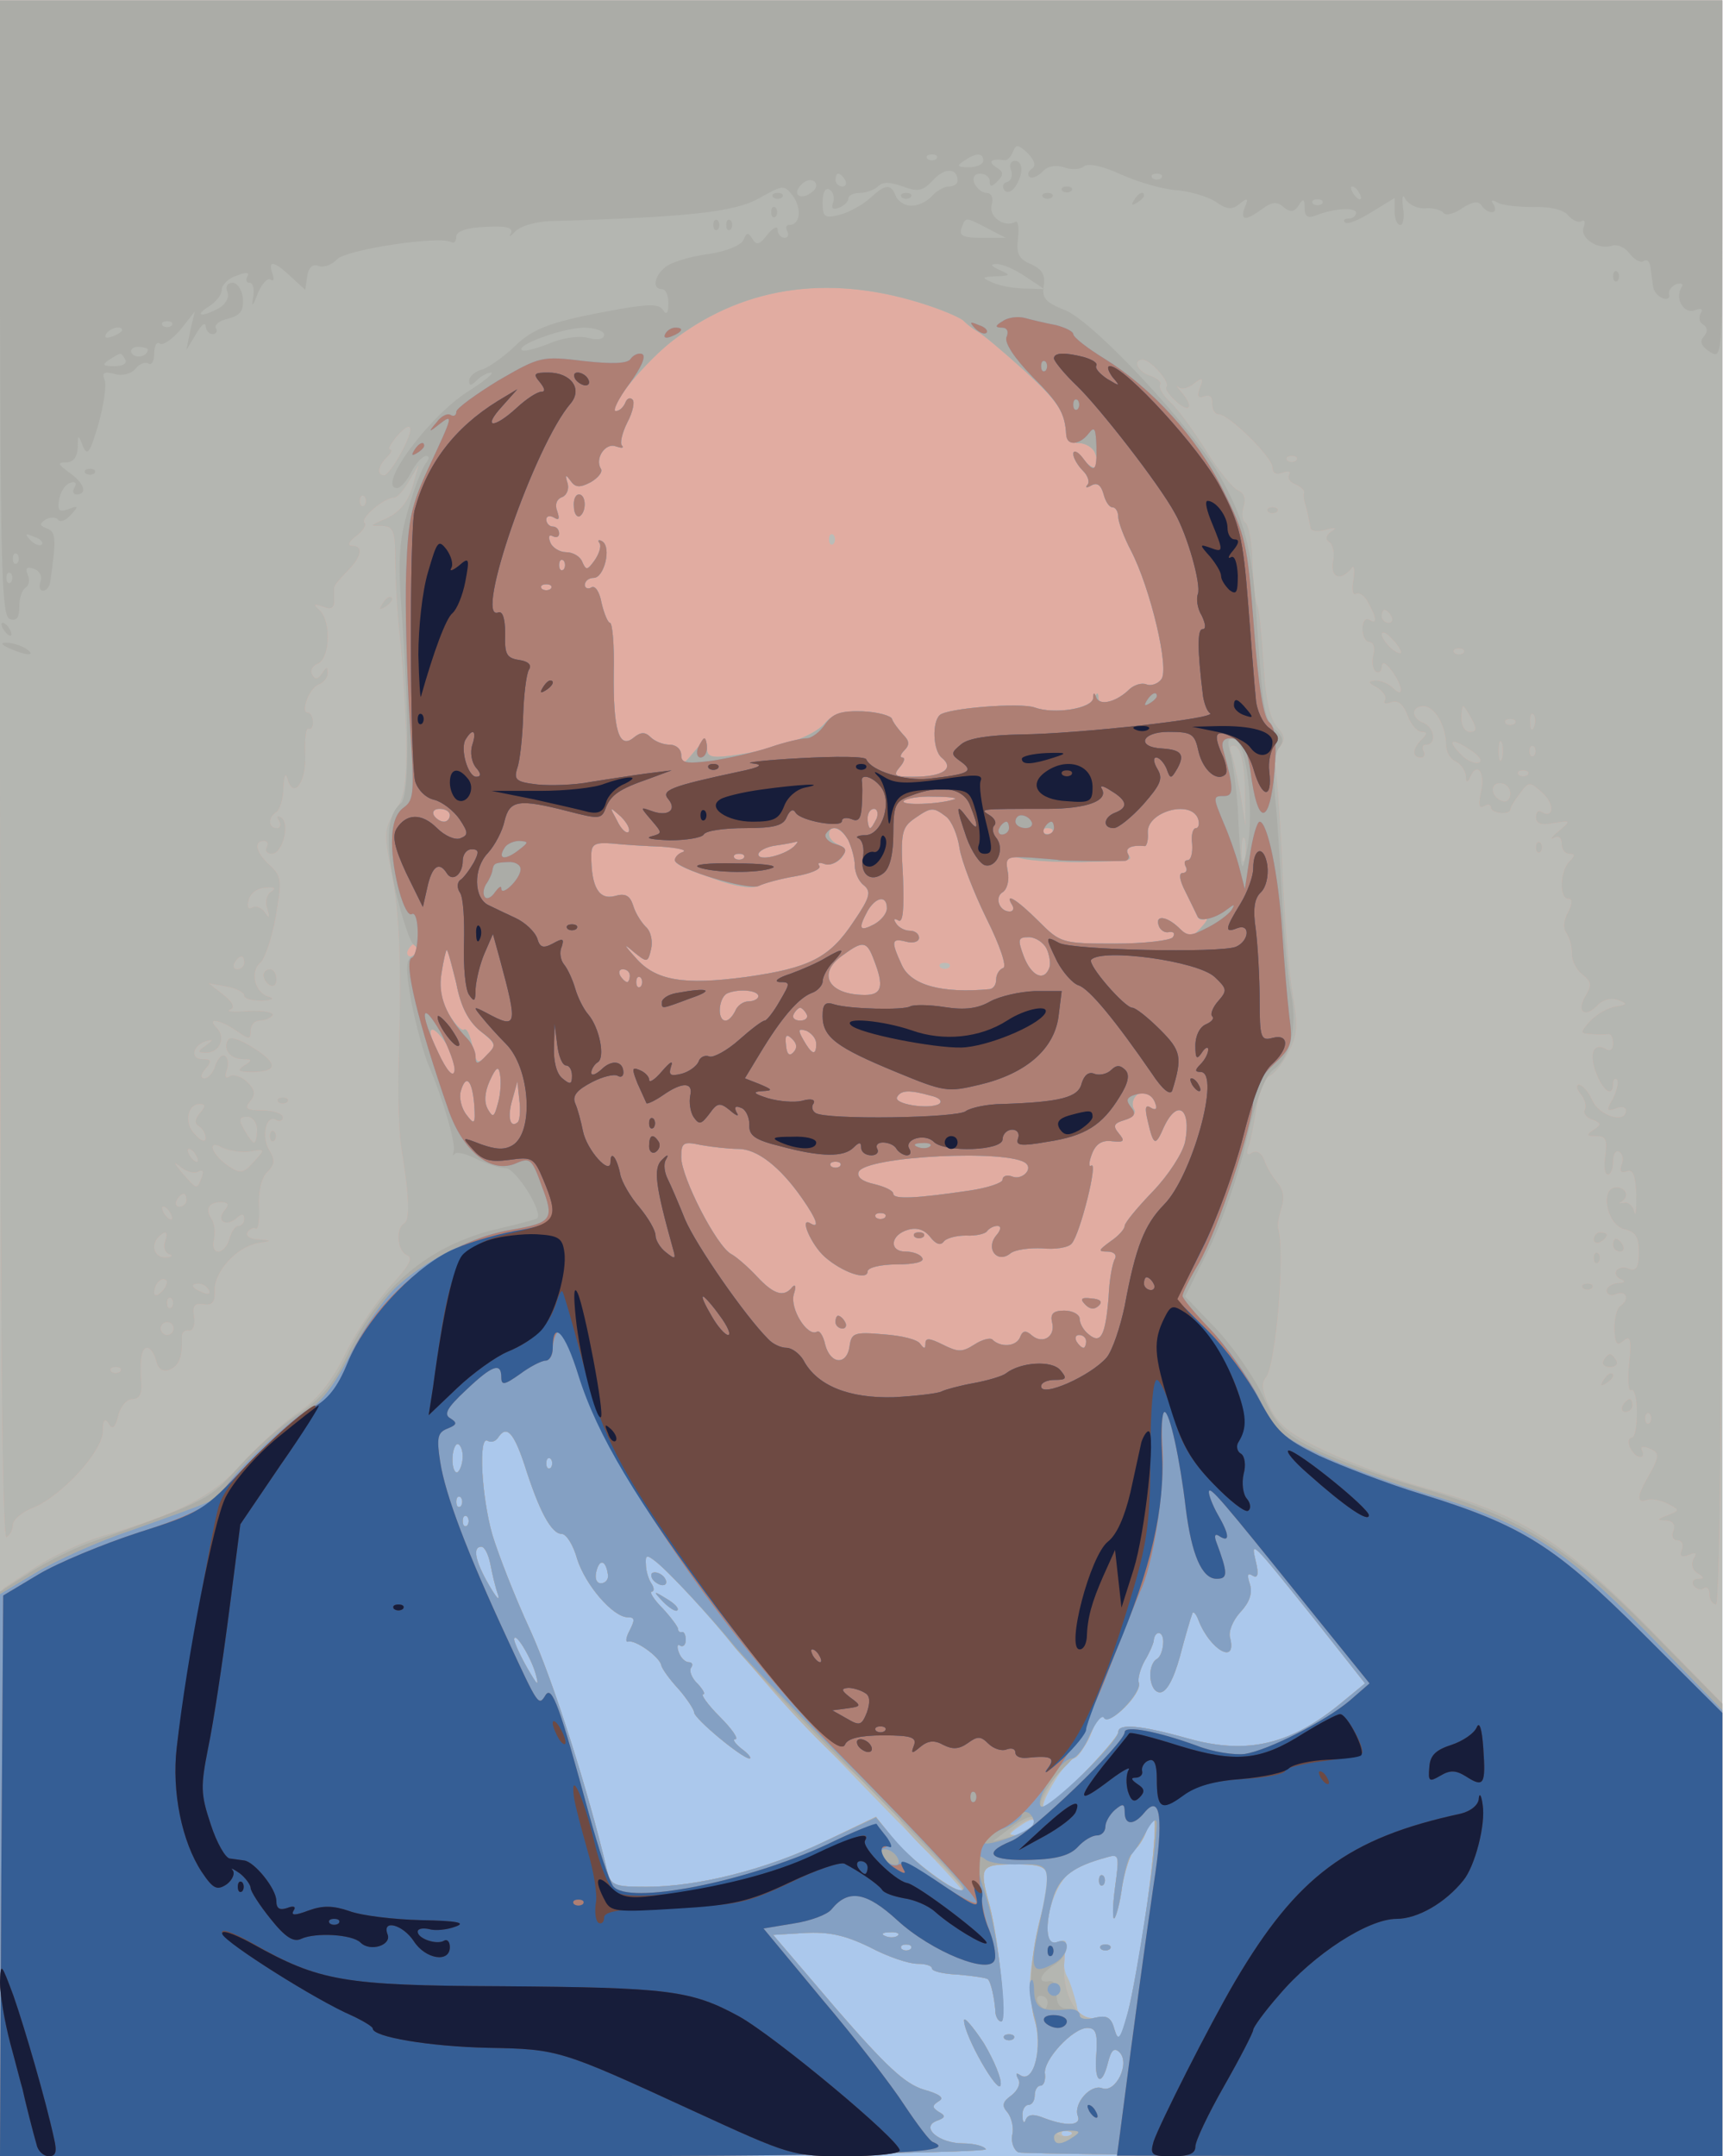 <svg xmlns="http://www.w3.org/2000/svg" xmlns:xlink="http://www.w3.org/1999/xlink" width="1311" height="1640"><g><svg xmlns="http://www.w3.org/2000/svg" xmlns:xlink="http://www.w3.org/1999/xlink" width="1311" height="1640"/><svg xmlns="http://www.w3.org/2000/svg" width="1311" height="1640" version="1.0" viewBox="0 0 1311 1640"><g fill="#abc8ec" transform="matrix(.489 0 0 -.488 0 1640)"><path d="M0 1680V0h2680v3360H0V1680z"/></g></svg><svg xmlns="http://www.w3.org/2000/svg" width="1311" height="1640" version="1.0" viewBox="0 0 1311 1640"><g fill="#bbbcb7" transform="matrix(.489 0 0 -.488 0 1640)"><path d="M0 1680V-1l770 1c458 1 768 6 764 11-3 5-19 9-35 9-38 0-67 25-42 35 14 5 15 8 4 14-11 7-11 10 0 17 9 5 1 11-24 18-29 9-58 36-136 126l-98 115 49 3c37 2 62-3 101-22 28-15 61-26 74-26s23-3 23-7c0-5 19-9 42-10 22-2 43-5 45-7 5-4 11-32 12-53 1-7 5-13 9-13 9 0-4 126-18 180-17 62-15 65 40 65 58 0 57 5 34-109-14-66-15-89-5-126 13-51 1-107-21-94-7 5-8 3-4-5 5-7 0-18-10-26-14-10-16-16-6-27 6-8 10-24 7-35-2-12 3-24 10-27 8-2 257-5 554-6h541v3360H0V1680zm816-602c23-73 42-108 58-108 7 0 18-17 24-39 13-41 56-91 79-91 11 0 11-4 3-20-6-11-7-19-3-18 11 4 50-24 52-37 1-5 13-22 27-37 13-15 24-32 24-36 0-10 75-72 86-72 4 0-1 7-12 15-10 8-15 15-10 15 6 0-5 16-24 35s-30 35-26 35 0 7-8 16c-9 8-14 20-11 25 4 5 2 9-3 9-6 0-13 7-16 16-3 8-2 13 2 10 5-3 9 1 9 9s-3 13-6 12-6 1-6 5c0 3-11 18-24 32-14 14-21 26-17 26s4 6 0 12c-5 7-9 21-9 30-1 15 1 16 14 6 20-15 86-86 126-135 48-59 114-129 238-257 65-66 116-121 114-122-7-7-85 52-108 82l-26 33-79-38c-91-44-198-71-278-71-52 0-56 2-62 28-29 122-83 293-119 372-24 52-50 119-59 149-17 60-22 156-7 146 5-3 12-1 16 5 13 20 24 9 41-42zm-96 13c0-11-4-22-8-25-4-2-8 6-8 20 0 13 4 24 8 24s8-9 8-19zm137-18c-4-3-7 0-7 7s3 10 7 7c3-4 3-10 0-14zm-140-60c-4-3-7 0-7 7s3 10 7 7c3-4 3-10 0-14zm10-30c-4-3-7 0-7 7s3 10 7 7c3-4 3-10 0-14zm36-60c3-16 8-37 12-48 3-11-3-4-14 15-22 38-26 60-12 60 5 0 11-12 14-27zm1283-87 78-99-34-28c-80-67-148-84-241-58-75 21-109 24-109 10 0-12-110-125-116-118-7 7 36 77 47 77 6 0 17 17 25 37 9 20 19 32 22 26 8-13 59 40 54 55-2 6 2 21 9 34 8 13 13 26 14 30 1 18 15 18 15 0 0-11-4-24-10-27-16-10-12-52 5-52 10 0 21 20 31 56 8 31 17 61 19 66 1 6 6 1 10-10 18-46 60-70 49-27-3 9 4 27 16 40 14 15 19 29 15 43-5 15-4 19 4 14s10 2 5 22c-8 34-8 34 92-91zM946 906c1-7-4-13-11-13s-10 8-7 19c5 20 15 17 18-6zM834 750c5-19 2-16-13 10-11 19-20 39-21 45 0 16 27-28 34-55zm771-239c-3-6-14-11-23-11-13 0-13 2 4 14 21 15 30 14 19-3zm180-118c-10-70-24-148-31-173-11-40-14-42-20-22-5 19-12 22-30 18-20-5-25-2-29 21-4 16-10 35-15 44s-6 26-3 38c4 17 2 20-11 15-36-14-10 96 27 114 12 6 33 14 46 17 23 7 23 6 16-46-4-30-4-51-1-48s9 25 12 49c4 24 12 50 19 57 8 7 17 22 20 34 16 50 16 0 0-118zm-388-49c-3-3-12-4-19-1-8 3-5 6 6 6 11 1 17-2 13-5zm20-21c-4-3-10-3-14 0-3 4 0 7 7 7s10-3 7-7zm289-163c-4-45 8-54 18-14 5 20 10 24 18 16 17-17-6-64-27-56-18 7-45-24-38-43 6-15-16-17-51-4-17 7-26 7-30-2-2-7-5-4-5 6-1 9 4 17 9 17 6 0 10 7 10 15s4 15 9 15 8 8 7 18c-4 21 43 72 66 72 13 0 16-8 14-40zm-39-127c-4-3-10-3-14 0-3 4 0 7 7 7s10-3 7-7zm-652 867c3-5 11-10 16-10 6 0 7 5 4 10-3 6-11 10-16 10-6 0-7-4-4-10zm17-36c10-10 20-16 22-13 3 3-5 11-17 18-21 13-21 12-5-5zm678-434c0-7 3-10 7-7 3 4 3 10 0 14-4 3-7 0-7-7zm3-107c4-3 10-3 14 0 3 4 0 7-7 7s-10-3-7-7zm-213-111c0-24 54-118 57-101 2 9-10 38-26 65-17 26-31 42-31 36zm63-29c4-3 10-3 14 0 3 4 0 7-7 7s-10-3-7-7z"/></g></svg><svg xmlns="http://www.w3.org/2000/svg" width="1311" height="1640" version="1.0" viewBox="0 0 1311 1640"><g fill="#e1aca1" transform="matrix(.489 0 0 -.488 0 1640)"><path d="M0 2159C0 1362 3 961 10 965c6 3 10 12 10 19 0 8 14 20 32 27 44 18 108 88 108 119 0 18 3 21 9 12 6-10 10-7 15 12 3 14 13 26 22 26 10 0 15 8 14 23-3 38 0 57 9 57 5 0 11-9 14-20 3-13 10-18 21-14 15 6 20 20 19 51 0 7 4 11 11 10 6-1 10 8 8 21-3 18 1 22 15 20 13-2 18 3 17 21-1 29 33 67 66 74 24 4 24 4 2 6-13 0-20 6-17 11 4 6 10 8 13 6 4-2 6 13 5 35-1 23 4 45 13 53 12 12 12 19 3 34-13 21-5 57 11 47 5-3 10-1 10 4 0 6-14 11-31 11-26 0-29 3-20 14s8 18-4 30c-9 9-22 13-28 9s-8 0-4 10c3 9 2 19-3 22s-11-4-15-15c-3-11-11-20-17-20s-6 6 2 15c10 12 9 15-5 15-20 0-15 22 6 28 11 3 11 2-1-7-13-9-13-11 1-11 21 0 31 24 16 39-16 16 5 13 31-5 20-14 22-14 22 0 0 9 6 16 14 16s17 4 20 8c3 5-14 8-37 7-23-2-36-1-29 2 8 3 5 11-10 23l-23 18 28-5c15-3 27-9 27-14s12-8 28-8c15 1 20 3 11 6-22 5-31 39-14 53 7 6 18 38 24 72 10 57 9 63-9 80-22 20-26 38-9 38 5 0 7-4 4-10-3-5 0-10 8-10 17 0 29 48 14 57-6 3-7 1-3-5 4-7 2-12-3-12-14 0-14 17-1 25 5 3 11 21 11 38 1 18 3 24 6 15 9-35 30-7 28 37-1 24 1 42 5 40s7 2 7 10-4 15-8 15c-12 0 2 38 17 44 8 3 14 11 14 18 0 10-2 10-9-1-6-9-11-10-15-2-4 6 0 14 8 17 19 7 22 64 4 83-11 10-10 11 5 6 12-5 17-2 17 9v21c0 3 9 14 20 25 23 23 26 40 8 40-8 0-5 7 6 15s17 18 13 21c-7 7 31 39 46 39 5 0 15 11 23 25l15 25-7-25c-8-32-23-50-49-60-20-9-20-9 0-9 17-1 20-8 20-53 0-29 3-82 7-118s8-105 10-155c1-74-2-95-17-119-17-26-18-33-6-95 13-63 16-142 11-311-1-41 1-93 4-115 13-80 14-115 5-121-14-8-11-44 5-50 9-4 2-17-26-47-21-23-53-70-70-105-22-45-44-72-73-92-24-16-63-52-88-80-47-52-97-78-220-114-29-9-74-30-102-48L5 885 2 442 0-1l770 1c458 1 768 6 764 11-3 5-19 9-35 9-38 0-67 25-42 35 14 5 15 8 4 14-11 7-11 10 0 17 9 5 1 11-24 18-29 9-58 36-136 126l-98 115 49 3c37 2 62-3 101-22 28-15 61-26 74-26s23-3 23-7c0-5 19-9 42-10 22-2 43-5 45-7 5-4 11-32 12-53 1-7 5-13 9-13 9 0-4 126-18 180-17 62-15 65 40 65 56 0 59-6 41-75-18-66-22-131-11-168 13-42-1-99-22-86-7 5-8 3-4-5 5-7 0-18-10-26-14-10-16-16-6-27 6-8 10-24 7-35-2-12 3-24 10-27 8-2 257-5 554-6h541v706l-117 120c-131 133-198 175-343 215-41 11-109 36-151 55-62 29-79 43-93 71-12 24-14 39-6 47 15 20 30 192 19 231-2 6 1 20 5 33 5 16 3 29-7 40-7 9-17 25-20 35-4 11-12 15-19 11-7-5-9-2-6 8 4 9 9 36 13 61s13 48 21 51c7 3 20 19 29 37 14 26 15 41 6 93-6 33-13 126-16 206-4 79-9 148-12 153-2 4 1 15 8 23 9 11 9 18-4 32-11 12-18 44-21 100-3 45-7 86-10 90-3 5-6 35-7 66s-6 59-11 62-6 14-3 25c4 12 1 21-8 25-8 3-31 31-50 62-20 32-45 66-56 76s-18 22-16 27c3 4-4 10-15 14-20 6-28 25-12 25 12 0 43-35 37-42-3-3 4-13 15-23 22-20 28-8 8 15-7 8-9 11-4 7s16-1 24 6c13 10 15 9 9-7-5-13-3-17 7-13 8 3 13-1 12-11 0-9 4-17 10-17 16 0 84-67 84-83 0-9 6-12 16-8 8 3 13 2 10-3s1-12 9-15 15-9 14-13 0-11 1-15c4-13 7-28 9-39 0-6 10-8 24-4 15 4 18 3 8-3-8-6-9-12-3-16 6-3 9-18 6-31-4-25 12-31 29-10 4 6 5-2 3-18-3-15-1-25 4-22s14-3 19-14c14-25 14-34 1-26-5 3-10-3-10-14 0-12 5-21 11-21s9-9 6-20-1-23 4-26 9 1 9 8c1 8 6 6 15-6 18-24 20-45 3-28-7 7-19 12-27 12-13-1-13-3 2-11 9-6 15-14 12-20-3-5 1-6 9-3 11 4 19-2 26-20 5-14 15-26 22-26 9 0 9-3 0-12-15-15-15-28-1-28 5 0 7 5 4 10-3 6-1 10 4 10 17 0 13 27-4 34-19 7-20 26 0 26 17 0 35-30 35-60 0-11 7-23 15-26 8-4 15-14 16-23 0-10 2-11 6-3 10 26 24 11 18-19-5-22-4-29 4-25 6 4 11 3 11-2 0-9 30-12 30-3 0 3 7 15 15 25 14 19 15 19 35 1 19-17 18-41-1-30-5 4-9 0-9-8 0-10 8-13 28-9 26 4 27 4 7-13-11-9-14-14-7-10s12 0 12-9 5-16 12-16c9 0 9-3 0-12-15-15-16-58-2-58 7 0 7-7 0-21-7-12-8-25-3-32s9-21 9-32c-1-11 7-26 16-33 14-11 15-16 6-32-16-25-3-37 17-17 9 10 22 13 33 9 15-6 14-7-4-10-12-2-30-12-40-23-16-18-16-19 2-20 10-1 22-1 27 0 4 0 7-6 7-15 0-8-4-12-10-9-20 12-28-5-17-35s27-41 27-18c0 6 3 9 6 6 3-4 0-16-6-29-11-19-10-21 4-16 9 4 16 2 16-3 0-21-41-9-52 15-6 14-16 25-21 25s-4-7 3-15c6-8 9-18 6-24-3-5 2-12 11-15 15-6 15-8 3-16s-12-10 4-10c15 0 17-6 14-30-3-17-1-30 4-30 4 0 8 9 8 21 0 11 4 18 10 14 5-3 7-12 3-20-3-10-1-13 8-10 10 4 14-6 15-37 0-24-1-35-3-26s-10 16-16 14c-7-1-9-1-5 1 14 8 9 23-7 23-26 0-15-58 12-65 18-4 23-12 23-36 0-23-4-30-15-26-8 4-17 2-20-3-3-4 1-11 7-13 8-3 6-6-4-6-10-1-18-6-18-12s7-9 15-5c16 6 21-9 6-19-5-3-9-19-9-35 1-24 4-28 14-19 11 9 13 2 9-35-3-26-1-45 3-42 5 3 9-13 9-35 0-21-3-39-8-39s-6-7-3-15c4-8 10-15 16-15 5 0 6 4 3 10s1 7 9 4c19-7 19-12 1-44-18-31-19-43-2-37 6 2 21 0 32-6 19-10 19-10 0-18-17-6-17-8-3-8 11-1 15-6 12-16-4-8-1-15 6-15s10-7 7-14c-4-11-1-13 10-9 12 5 14 3 8-6-4-8-2-17 6-22 11-7 11-9 1-9-7 0-10-5-7-10 4-6 11-8 16-5 5 4 9-1 9-9 0-9 5-16 10-16 7 0 10 423 10 1250v1250H0V2159zm624 496c-10-19-22-35-26-35-12 0-10 14 4 28 7 7 9 12 5 12s1 9 10 20c25 29 29 15 7-25zm1393-12c-4-3-10-3-14 0-3 4 0 7 7 7s10-3 7-7zm-1450-70c-4-3-7 0-7 7s3 10 7 7c3-4 3-10 0-14zm730-60c-4-3-7 0-7 7s3 10 7 7c3-4 3-10 0-14zm868-113c3-5 1-10-4-10-6 0-11 5-11 10 0 6 2 10 4 10 3 0 8-4 11-10zm15-56c0-3-7-1-15 6s-15 17-15 22 7 3 15-6c8-8 15-18 15-22zm97-1c-4-3-10-3-14 0-3 4 0 7 7 7s10-3 7-7zm13-103c8-15 8-20-3-20-7 0-13 9-13 20s1 20 3 20c1 0 7-9 13-20zm97-12c-3-8-6-5-6 6-1 11 2 17 5 13 3-3 4-12 1-19zm-30 5c-4-3-10-3-14 0-3 4 0 7 7 7s10-3 7-7zm-56-61c-6-2-18 3-26 11-24 24-18 29 11 10 15-9 22-19 15-21zm36 6c-3-7-5-2-5 12s2 19 5 13c2-7 2-19 0-25zm-400-44 1-59-8 49c-5 26-11 55-14 63-4 9-1 13 6 11 8-3 14-27 15-64zm450 49c-4-3-7 0-7 7s3 10 7 7c3-4 3-10 0-14zm-10-30c-4-3-10-3-14 0-3 4 0 7 7 7s10-3 7-7zm-27-29c0-9-5-14-12-12-18 6-21 28-4 28 9 0 16-7 16-16zm-413-101c-3-10-5-4-5 12 0 17 2 24 5 18 2-7 2-21 0-30zm-1515-52c-7-4-10-16-6-27 4-14 3-16-4-5-5 7-14 11-20 7-6-3-8 1-5 12 2 10 14 19 26 19 14 2 17-1 9-6zm-42-111c0-5-5-10-11-10-5 0-7 5-4 10 3 6 8 10 11 10 2 0 4-4 4-10zm1097-7c-4-3-10-3-14 0-3 4 0 7 7 7s10-3 7-7zM311 1626c-8-10-9-16-1-21 5-3 10-11 10-18s-7-5-16 5c-18 17-13 48 7 48 9 0 9-4 0-14zm89-26c0-11-2-20-5-20-2 0-9 9-15 20-9 16-8 20 5 20 8 0 15-9 15-20zm-11-34c24 4 24 4 6-16-16-18-21-19-39-7-27 18-35 43-10 29 11-5 30-8 43-6zm-84-6c3-5 4-10 1-10s-8 5-11 10c-3 6-4 10-1 10s8-4 11-10zm4-25c7 3 8 0 5-9-8-20-7-20-30 6-14 17-15 20-2 9 9-7 22-10 27-6zm-19-45c0-5-5-10-11-10-5 0-7 5-4 10 3 6 8 10 11 10 2 0 4-4 4-10zm60-15c-14-16 0-27 17-14 9 9 13 8 13 0 0-6-4-11-9-11s-11-9-14-20-11-20-17-20c-7 0-10 8-7 19 2 10 1 25-4 32-10 16-4 26 15 26 11 0 13-4 6-12zm-85-5c3-5 4-10 1-10s-8 5-11 10c-3 6-4 10-1 10s8-4 11-10zm-8-44c-3-8-1-17 6-20 7-2 4-5-5-5-18-1-24 19-11 32 11 11 15 8 10-7zm-5-78c-7-7-12-8-12-2 0 14 12 26 19 19 2-3-1-11-7-17zm73 2c3-6-1-7-9-4-18 7-21 14-7 14 6 0 13-4 16-10zm-58-27c-4-3-7 0-7 7s3 10 7 7c3-4 3-10 0-14zm3-33c0-5-4-10-10-10-5 0-10 5-10 10 0 6 5 10 10 10 6 0 10-4 10-10zm-83-67c-4-3-10-3-14 0-3 4 0 7 7 7s10-3 7-7zm2380-80c-4-3-7 0-7 7s3 10 7 7c3-4 3-10 0-14zm-1751-65c23-73 42-108 58-108 7 0 18-17 24-39 13-41 56-91 79-91 11 0 11-4 3-20-6-11-7-19-3-18 11 4 50-24 52-37 1-5 13-22 27-37 13-15 24-32 24-36 0-10 75-72 86-72 4 0-1 7-12 15-10 8-15 15-10 15 6 0-5 16-24 35s-30 35-26 35 0 7-8 16c-9 8-14 20-11 25 4 5 2 9-3 9-6 0-13 7-16 16-3 8-2 13 2 10 5-3 9 1 9 9s-3 13-6 12-6 1-6 5c0 3-11 18-24 32-14 14-21 26-17 26s4 6 0 12c-5 7-9 21-9 30-1 15 1 16 14 6 20-15 86-86 126-135 73-89 136-156 193-204 34-29 62-57 62-63 0-7 23-33 51-59s50-50 47-52c-8-8-84 48-109 81l-26 33-79-38c-91-44-198-71-278-71-52 0-56 2-62 28-29 122-83 293-119 372-24 52-50 119-59 149-17 60-22 156-7 146 5-3 12-1 16 5 13 20 24 9 41-42zm-96 13c0-11-4-22-8-25-4-2-8 6-8 20 0 13 4 24 8 24s8-9 8-19zm137-18c-4-3-7 0-7 7s3 10 7 7c3-4 3-10 0-14zm-140-60c-4-3-7 0-7 7s3 10 7 7c3-4 3-10 0-14zm10-30c-4-3-7 0-7 7s3 10 7 7c3-4 3-10 0-14zm36-60c3-16 8-37 12-48 3-11-3-4-14 15-22 38-26 60-12 60 5 0 11-12 14-27zm1283-87 78-99-34-28c-80-67-148-84-241-58-75 21-109 24-109 10 0-13-110-124-116-118-9 9 25 66 45 76 10 6 24 25 30 43 7 20 15 28 19 22 8-14 60 38 54 54-2 6 2 21 9 34 8 13 13 26 14 30 1 18 15 18 15 0 0-11-4-24-10-27-16-10-12-52 5-52 10 0 21 20 31 56 8 31 17 61 19 66 1 6 6 1 10-10 18-46 60-70 49-27-3 9 4 27 16 40 14 15 19 29 15 43-5 15-4 19 4 14s10 2 5 22c-8 34-8 34 92-91zM946 906c1-7-4-13-11-13s-10 8-7 19c5 20 15 17 18-6zM834 750c5-19 2-16-13 10-11 19-20 39-21 45 0 16 27-28 34-55zm771-239c-3-6-14-11-23-11-15 1-15 2 2 15 21 16 32 13 21-4zm180-118c-10-70-24-148-31-173-11-40-14-42-20-22-5 18-12 22-28 18-29-7-54 36-50 86 2 29 0 36-12 31-17-6-19 30-4 74 11 30 32 45 79 58 23 7 23 6 16-46-4-30-4-51-1-48s9 25 12 49c4 24 12 50 19 57 8 7 17 22 20 34 16 50 16 0 0-118zm-388-49c-3-3-12-4-19-1-8 3-5 6 6 6 11 1 17-2 13-5zm20-21c-4-3-10-3-14 0-3 4 0 7 7 7s10-3 7-7zm289-163c-4-45 8-54 18-14 5 20 10 24 18 16 17-17-6-64-27-56-18 7-45-24-38-43 6-15-16-17-51-4-17 7-26 7-30-2-2-7-5-4-5 6-1 9 4 17 9 17 6 0 10 7 10 15s4 15 9 15 8 8 7 18c-4 21 43 72 66 72 13 0 16-8 14-40zm-39-126c-3-3-12-4-19-1-8 3-5 6 6 6 11 1 17-2 13-5zm-652 866c3-5 11-10 16-10 6 0 7 5 4 10-3 6-11 10-16 10-6 0-7-4-4-10zm17-36c10-10 20-16 22-13 3 3-5 11-17 18-21 13-21 12-5-5zm678-434c0-7 3-10 7-7 3 4 3 10 0 14-4 3-7 0-7-7zm3-107c4-3 10-3 14 0 3 4 0 7-7 7s-10-3-7-7zm260 2240c4-3 10-3 14 0 3 4 0 7-7 7s-10-3-7-7zM594 2418c-4-7-3-8 4-4 12 7 16 16 8 16-3 0-8-5-12-12zm1796-378c0-7 3-10 7-7 3 4 3 10 0 14-4 3-7 0-7-7zM410 1841c0-6 5-13 10-16 6-3 10 1 10 9 0 9-4 16-10 16-5 0-10-4-10-9zm-55-101c-9-14 3-30 23-30 15 0 15-2 2-10-12-8-9-10 12-10 40 0 41 13 3 37-20 13-37 19-40 13zm78-97c4-3 10-3 14 0 3 4 0 7-7 7s-10-3-7-7zm-13-53c0-7 3-10 7-7 3 4 3 10 0 14-4 3-7 0-7-7zm2060-161c0-5 5-7 10-4 6 3 10 8 10 11 0 2-4 4-10 4-5 0-10-5-10-11zm30-9c0-5 5-10 11-10 5 0 7 5 4 10-3 6-8 10-11 10-2 0-4-4-4-10zm-30-20c0-7 3-10 7-7 3 4 3 10 0 14-4 3-7 0-7-7zm-17-47c4-3 10-3 14 0 3 4 0 7-7 7s-10-3-7-7zm32-113c-3-5 1-10 10-10s13 5 10 10c-3 6-8 10-10 10s-7-4-10-10zm-1-32c-4-7-3-8 4-4 12 7 16 16 8 16-3 0-8-5-12-12zm31-38c-3-5-1-10 4-10 6 0 11 5 11 10 0 6-2 10-4 10-3 0-8-4-11-10zM1500 212c0-24 54-118 57-101 2 9-10 38-26 65-17 26-31 42-31 36zm63-29c4-3 10-3 14 0 3 4 0 7-7 7s-10-3-7-7z"/></g></svg><svg xmlns="http://www.w3.org/2000/svg" width="1311" height="1640" version="1.0" viewBox="0 0 1311 1640"><g fill="#b4b6b1" transform="matrix(.489 0 0 -.488 0 1640)"><path d="M0 2159C0 1362 3 961 10 965c6 3 10 12 10 19 0 8 14 20 32 27 44 18 108 88 108 119 0 18 3 21 9 12 6-10 10-7 15 12 3 14 13 26 22 26 10 0 15 8 14 23-3 38 0 57 9 57 5 0 11-9 14-20 3-13 10-18 21-14 15 6 20 20 19 51 0 7 4 11 11 10 6-1 10 8 8 21-3 18 1 22 15 20 13-2 18 3 17 21-1 29 33 67 66 74 24 4 24 4 2 6-13 0-20 6-17 11 4 6 10 8 13 6 4-2 6 13 5 35-1 23 4 45 13 53 12 12 12 19 3 34-13 21-5 57 11 47 5-3 10-1 10 4 0 6-14 11-31 11-26 0-29 3-20 14s8 18-4 30c-9 9-22 13-28 9s-8 0-4 10c3 9 2 19-3 22s-11-4-15-15c-3-11-11-20-17-20s-6 6 2 15c10 12 9 15-5 15-20 0-15 22 6 28 11 3 11 2-1-7-13-9-13-11 1-11 21 0 31 24 16 39-16 16 5 13 31-5 20-14 22-14 22 0 0 9 6 16 14 16s17 4 20 8c3 5-14 8-37 7-23-2-36-1-29 2 8 3 5 11-10 23l-23 18 28-5c15-3 27-9 27-14s12-8 28-8c15 1 20 3 11 6-22 5-31 39-14 53 7 6 18 38 24 72 10 57 9 63-9 80-22 20-26 38-9 38 5 0 7-4 4-10-3-5 0-10 8-10 17 0 29 48 14 57-6 3-7 1-3-5 4-7 2-12-3-12-14 0-14 17-1 25 5 3 11 21 11 38 1 18 3 24 6 15 9-35 30-7 28 37-1 24 1 42 5 40s7 2 7 10-4 15-8 15c-12 0 2 38 17 44 8 3 14 11 14 18 0 10-2 10-9-1-6-9-11-10-15-2-4 6 0 14 8 17 19 7 22 64 4 83-11 10-10 11 5 6 12-5 17-2 17 9v21c0 3 9 14 20 25 23 23 26 40 8 40-8 0-5 7 6 15s17 18 13 21c-7 7 31 39 46 39 5 0 15 11 23 25l15 25-7-25c-8-32-23-50-49-60-20-9-20-9 0-9 17-1 20-8 20-53 0-29 3-82 7-118s8-105 10-155c1-74-2-95-17-119-17-26-18-33-6-95 13-63 16-142 11-311-1-41 1-93 4-115 13-80 14-115 5-121-14-8-11-44 5-50 9-4 2-17-26-47-21-23-53-70-70-105-22-45-44-72-73-92-24-16-63-52-88-80-47-52-97-78-220-114-29-9-74-30-102-48L5 885 2 442 0-1l770 1c458 1 768 6 764 11-3 5-19 9-35 9-38 0-67 25-42 35 14 5 15 8 4 14-11 7-11 10 0 17 9 5 1 11-24 18-29 9-58 36-136 126l-98 115 49 3c37 2 62-3 101-22 28-15 61-26 74-26s23-3 23-7c0-5 19-9 42-10 22-2 43-5 45-7 5-4 11-32 12-53 1-7 5-13 9-13 9 0-4 126-18 180-17 62-15 65 40 65 56 0 59-6 41-75-18-66-22-131-11-168 13-42-1-99-22-86-7 5-8 3-4-5 5-7 0-18-10-26-14-10-16-16-6-27 6-8 10-24 7-35-2-12 3-24 10-27 8-2 257-5 554-6h541v706l-117 120c-131 133-198 175-343 215-41 11-109 36-151 55-62 29-79 43-93 71-12 24-14 39-6 47 15 20 30 192 19 231-2 6 1 20 5 33 5 16 3 29-7 40-7 9-17 25-20 35-4 11-12 15-19 11-7-5-9-2-6 8 4 9 9 36 13 61s13 48 21 51c7 3 20 19 29 37 14 26 15 41 6 93-6 33-13 126-16 206-4 79-9 148-12 153-2 4 1 15 8 23 9 11 9 18-4 32-11 12-18 44-21 100-3 45-7 86-10 90-3 5-6 35-7 66s-6 59-11 62-6 14-3 25c4 12 1 21-8 25-8 3-31 31-50 62-20 32-45 66-56 76s-18 22-16 27c3 4-4 10-15 14-20 6-28 25-12 25 12 0 43-35 37-42-3-3 4-13 15-23 22-20 28-8 8 15-7 8-9 11-4 7s16-1 24 6c13 10 15 9 9-7-5-13-3-17 7-13 8 3 13-1 12-11 0-9 4-17 10-17 16 0 84-67 84-83 0-9 6-12 16-8 8 3 13 2 10-3s1-12 9-15 15-9 14-13 0-11 1-15c4-13 7-28 9-39 0-6 10-8 24-4 15 4 18 3 8-3-8-6-9-12-3-16 6-3 9-18 6-31-4-25 12-31 29-10 4 6 5-2 3-18-3-15-1-25 4-22s14-3 19-14c14-25 14-34 1-26-5 3-10-3-10-14 0-12 5-21 11-21s9-9 6-20-1-23 4-26 9 1 9 8c1 8 6 6 15-6 18-24 20-45 3-28-7 7-19 12-27 12-13-1-13-3 2-11 9-6 15-14 12-20-3-5 1-6 9-3 11 4 19-2 26-20 5-14 15-26 22-26 9 0 9-3 0-12-15-15-15-28-1-28 5 0 7 5 4 10-3 6-1 10 4 10 17 0 13 27-4 34-19 7-20 26 0 26 17 0 35-30 35-60 0-11 7-23 15-26 8-4 15-14 16-23 0-10 2-11 6-3 10 26 24 11 18-19-5-22-4-29 4-25 6 4 11 3 11-2 0-9 30-12 30-3 0 3 7 15 15 25 14 19 15 19 35 1 19-17 18-41-1-30-5 4-9 0-9-8 0-10 8-13 28-9 26 4 27 4 7-13-11-9-14-14-7-10s12 0 12-9 5-16 12-16c9 0 9-3 0-12-15-15-16-58-2-58 7 0 7-7 0-21-7-12-8-25-3-32s9-21 9-32c-1-11 7-26 16-33 14-11 15-16 6-32-16-25-3-37 17-17 9 10 22 13 33 9 15-6 14-7-4-10-12-2-30-12-40-23-16-18-16-19 2-20 10-1 22-1 27 0 4 0 7-6 7-15 0-8-4-12-10-9-20 12-28-5-17-35s27-41 27-18c0 6 3 9 6 6 3-4 0-16-6-29-11-19-10-21 4-16 9 4 16 2 16-3 0-21-41-9-52 15-6 14-16 25-21 25s-4-7 3-15c6-8 9-18 6-24-3-5 2-12 11-15 15-6 15-8 3-16s-12-10 4-10c15 0 17-6 14-30-3-17-1-30 4-30 4 0 8 9 8 21 0 11 4 18 10 14 5-3 7-12 3-20-3-10-1-13 8-10 10 4 14-6 15-37 0-24-1-35-3-26s-10 16-16 14c-7-1-9-1-5 1 14 8 9 23-7 23-26 0-15-58 12-65 18-4 23-12 23-36 0-23-4-30-15-26-8 4-17 2-20-3-3-4 1-11 7-13 8-3 6-6-4-6-10-1-18-6-18-12s7-9 15-5c16 6 21-9 6-19-5-3-9-19-9-35 1-24 4-28 14-19 11 9 13 2 9-35-3-26-1-45 3-42 5 3 9-13 9-35 0-21-3-39-8-39s-6-7-3-15c4-8 10-15 16-15 5 0 6 4 3 10s1 7 9 4c19-7 19-12 1-44-18-31-19-43-2-37 6 2 21 0 32-6 19-10 19-10 0-18-17-6-17-8-3-8 11-1 15-6 12-16-4-8-1-15 6-15s10-7 7-14c-4-11-1-13 10-9 12 5 14 3 8-6-4-8-2-17 6-22 11-7 11-9 1-9-7 0-10-5-7-10 4-6 11-8 16-5 5 4 9-1 9-9 0-9 5-16 10-16 7 0 10 423 10 1250v1250H0V2159zm1446 725c27-9 51-20 54-24 3-3 12-11 21-16s42-33 74-62c52-48 62-63 64-99 1-7 10-13 20-13s22-7 25-16c10-25-2-30-19-8-8 10-15 14-15 7 0-6 7-18 15-26s11-18 7-22c-4-5-1-5 6-1 9 5 15 1 19-13 3-12 9-21 14-21s9-7 9-15 9-32 20-53c30-58 60-184 47-200-5-7-16-11-23-8-8 3-19-1-26-7-20-20-48-28-49-14 0 9-2 9-6 0-6-17-63-26-93-15-22 8-137-1-148-12-12-12-10-55 3-66 21-17 3-30-44-30-29 0-32 2-21 15 7 8 9 15 4 15-4 0-3 5 3 11 9 9 8 15-2 25-7 8-15 18-17 24-1 5-22 11-45 12-31 1-47-4-60-19-18-21-77-41-145-50-31-4-38-2-38 12s-4 13-20-6c-16-20-19-21-20-6 0 10-8 17-18 17s-23 5-30 12c-8 8-15 8-26-1-23-19-32 12-31 102 1 42-2 77-6 77-3 0-9 14-13 31-3 17-10 28-16 24-5-3-10-1-10 4 0 6 6 11 14 11 16 0 28 48 13 57-5 3-8 2-4-3 3-5-1-17-8-27-11-15-13-16-19-2-3 8-14 15-25 15-10 0-22 7-25 16-3 8-2 12 4 9s10-1 10 4c0 6-4 11-10 11-5 0-10 5-10 11 0 5 5 7 12 3 8-5 9-2 5 10-4 10-1 19 8 22 7 3 11 13 8 22-4 13-3 14 5 3 7-10 14-11 31-2 12 7 19 16 16 21-10 16 7 41 23 35 9-3 13-3 10 1-4 3 0 20 8 36 9 17 12 33 8 36-4 4-9 1-11-5-3-7-9-13-15-13-17 0 47 79 93 113 112 84 247 101 395 51zm-822-229c-10-19-22-35-26-35-12 0-10 14 4 28 7 7 9 12 5 12s1 9 10 20c25 29 29 15 7-25zm1393-12c-4-3-10-3-14 0-3 4 0 7 7 7s10-3 7-7zm-1450-70c-4-3-7 0-7 7s3 10 7 7c3-4 3-10 0-14zm310-100c-4-3-7 0-7 7s3 10 7 7c3-4 3-10 0-14zm-20-30c-4-3-10-3-14 0-3 4 0 7 7 7s10-3 7-7zm1308-43c3-5 1-10-4-10-6 0-11 5-11 10 0 6 2 10 4 10 3 0 8-4 11-10zm15-56c0-3-7-1-15 6s-15 17-15 22 7 3 15-6c8-8 15-18 15-22zm97-1c-4-3-10-3-14 0-3 4 0 7 7 7s10-3 7-7zm13-103c8-15 8-20-3-20-7 0-13 9-13 20s1 20 3 20c1 0 7-9 13-20zm97-12c-3-8-6-5-6 6-1 11 2 17 5 13 3-3 4-12 1-19zm-30 5c-4-3-10-3-14 0-3 4 0 7 7 7s10-3 7-7zm-56-61c-6-2-18 3-26 11-24 24-18 29 11 10 15-9 22-19 15-21zm36 6c-3-7-5-2-5 12s2 19 5 13c2-7 2-19 0-25zm-400-44 1-59-8 49c-5 26-11 55-14 63-4 9-1 13 6 11 8-3 14-27 15-64zm450 49c-4-3-7 0-7 7s3 10 7 7c3-4 3-10 0-14zm-10-30c-4-3-10-3-14 0-3 4 0 7 7 7s10-3 7-7zm-27-29c0-9-5-14-12-12-18 6-21 28-4 28 9 0 16-7 16-16zm-865-9c-23-8-83-10-79-3 3 4 24 8 47 7 23 0 38-2 32-4zm-785-25c0-5-4-10-9-10-6 0-13 5-16 10-3 6 1 10 9 10 9 0 16-4 16-10zm278-26c-4-3-12 5-18 18-12 22-12 22 6 6 10-10 15-20 12-24zm386 21c-4-8-8-15-10-15s-4 7-4 15 4 15 10 15c5 0 7-7 4-15zm108 3c9-7 18-29 21-49s22-69 42-110c21-42 32-75 26-77s-11-10-11-18-4-14-10-15c-74-7-123 6-137 38-17 37-16 42 7 36 11-3 20 0 20 6s-6 11-14 11-18 5-22 12c-4 6-3 8 4 4s9 17 7 69c-4 67-2 76 18 90 26 18 29 18 49 3zm392-3c3-8 1-15-3-15-5 0-8-11-6-25 1-14-2-25-7-25s-6-4-3-10c3-5 1-10-5-10s-5-11 5-30c8-16 16-33 18-37 1-5 7-7 12-5 6 2 2-4-7-14-15-16-18-16-33 0-19 19-39 21-32 4 2-7 10-12 16-10 7 1 10-2 6-8-3-5-44-10-90-10-83 0-85 1-119 35s-54 46-41 25c3-5 2-10-4-10-16 0-24 22-11 30 7 5 11 19 8 34-5 23-3 25 21 19 14-4 55-6 91-6 86 2 82 2 75 13-5 9 6 14 26 12 3-1 6 9 5 21-2 32 66 52 78 22zm-544-34c5-11 10-28 10-39s6-25 14-31c12-10 10-19-16-57-37-56-68-72-167-86-97-13-141-6-172 30-19 21-19 23-3 9 21-17 22-17 27 4 3 12 0 28-8 35-8 8-17 23-20 34-5 15-12 19-29 14-24-6-36 14-36 63 0 18 5 21 33 19 17-2 52-4 77-5 32-1 41-4 30-11-19-12-13-17 51-39 32-12 60-16 69-11 8 4 34 11 58 15 23 4 40 11 37 16-4 5 0 6 8 3s19 2 26 9c9 12 8 16-4 21-8 3-15 10-15 16 0 17 19 11 30-9zm317 12c-4-3-10-3-14 0-3 4 0 7 7 7s10-3 7-7zm300-40c-3-10-5-4-5 12 0 17 2 24 5 18 2-7 2-21 0-30zm-702 18c-16-14-55-23-55-12 0 5 12 12 28 14 15 2 29 5 32 6 2 0 0-3-5-8zm-78-18c-4-3-10-3-14 0-3 4 0 7 7 7s10-3 7-7zm-735-52c-7-4-10-16-6-27 4-14 3-16-4-5-5 7-14 11-20 7-6-3-8 1-5 12 2 10 14 19 26 19 14 2 17-1 9-6zm958-26c0-8-9-19-20-25-23-12-25-7-10 21 13 22 30 25 30 4zm248-62c5-10 7-24 5-30-8-23-28-14-40 17-10 27-9 30 8 30 10 0 22-8 27-17zm-978-3c0-5-5-10-11-10-5 0-7 5-4 10 3 6 8 10 11 10 2 0 4-4 4-10zm710-16c16-41 12-54-14-54-58 0-76 34-33 63 30 22 36 21 47-9zm-650-36c7-37 19-59 37-74 25-20 26-23 11-38s-17-14-23 15c-4 17-9 28-13 25-3-3-13 7-23 23-13 21-16 41-12 65 3 20 7 36 8 36 2 0 8-24 15-52zm-330 32c0-5-5-10-11-10-5 0-7 5-4 10 3 6 8 10 11 10 2 0 4-4 4-10zm600-20c0-5-2-10-4-10-3 0-8 5-11 10-3 6-1 10 4 10 6 0 11-4 11-10zm17-17c-4-3-7 0-7 7s3 10 7 7c3-4 3-10 0-14zm183-15c0-4-7-8-15-8-9 0-18-7-21-15-4-8-10-15-15-15-14 0-11 38 4 43 18 7 47 4 47-5zm75-28c3-5-1-10-10-10s-13 5-10 10c3 6 8 10 10 10s7-4 10-10zm-545-82c0-10-2-18-5-18-7 0-35 57-35 72 1 19 40-34 40-54zm560 36c0-20-7-17-20 6-9 16-8 18 5 14 8-4 15-12 15-20zm-36-14c-6-6-10-2-11 12-2 16 1 18 10 9 7-7 8-14 1-21zm-459-78c-6-23-8-24-16-10-6 11-5 26 3 44 10 22 14 24 16 10 2-10 1-30-3-44zm-37-4c2-30 0-31-12-15-8 10-12 27-9 37 8 28 18 17 21-22zm68-26c-12-11-17 7-9 34l8 29 3-28c2-16 1-31-2-35zm642 41c14-3 19-9 13-13-16-9-72 0-65 11 6 11 20 11 52 2zm350-13c3-8 0-10-7-6-9 6-10 0-5-21 9-39 12-39 25-9 21 45 43 29 33-23-4-18-26-52-50-77s-44-49-44-54-10-16-22-24c-19-14-20-16-5-16 10 0 15-5 12-11-4-6-9-33-10-60-5-60-12-74-31-58-8 6-14 17-14 24s-11 13-24 13c-17 0-22-5-19-18 6-22-14-35-31-21-10 9-15 8-19-3-6-14-30-16-43-3-3 3-16 0-28-8-19-12-25-12-49 0-20 10-27 11-27 2s-2-9-8-1c-4 7-29 13-57 15-46 4-50 2-53-18-4-31-30-29-38 2-3 14-9 23-13 20-15-8-42 36-36 58 4 12 3 17-2 12-13-17-29-12-55 16-13 14-31 30-40 35-23 12-78 120-78 151 0 23 3 25 31 19 17-3 43-6 58-6 29 0 65-28 99-77 23-33 28-48 13-39-18 11 1-33 22-52 27-24 67-38 67-23 0 6 20 11 46 11 27 0 43 4 39 10-3 6-15 10-26 10-26 0-24 26 4 34 14 4 26 0 35-12 8-10 15-13 20-7 4 6 20 10 35 10 16-1 31 3 33 7 3 4 10 8 16 8s6-6-2-15c-17-21 2-44 22-28 7 6 30 9 50 8 20-2 41 1 46 8 13 16 41 128 30 121-4-3-4 5 1 18 6 16 16 22 31 20 19-2 21 0 11 12s-8 16 9 21c11 3 18 11 15 16-8 12 4 31 18 26 6-2 13-9 15-17zm-1487-14c-8-10-9-16-1-21 5-3 10-11 10-18s-7-5-16 5c-18 17-13 48 7 48 9 0 9-4 0-14zm89-26c0-11-2-20-5-20-2 0-9 9-15 20-9 16-8 20 5 20 8 0 15-9 15-20zm-11-34c24 4 24 4 6-16-16-18-21-19-39-7-27 18-35 43-10 29 11-5 30-8 43-6zm-84-6c3-5 4-10 1-10s-8 5-11 10c-3 6-4 10-1 10s8-4 11-10zm1292-13c10-10-8-26-22-20-8 3-15 1-15-5 0-5-24-13-52-17-81-12-118-14-118-5 0 5-13 11-29 15-19 4-28 11-25 19 10 25 238 36 261 13zm-1288-12c7 3 8 0 5-9-8-20-7-20-30 6-14 17-15 20-2 9 9-7 22-10 27-6zm998 8c-4-3-10-3-14 0-3 4 0 7 7 7s10-3 7-7zm-1017-53c0-5-5-10-11-10-5 0-7 5-4 10 3 6 8 10 11 10 2 0 4-4 4-10zm60-15c-14-16 0-27 17-14 9 9 13 8 13 0 0-6-4-11-9-11s-11-9-14-20-11-20-17-20c-7 0-10 8-7 19 2 10 1 25-4 32-10 16-4 26 15 26 11 0 13-4 6-12zm-85-5c3-5 4-10 1-10s-8 5-11 10c-3 6-4 10-1 10s8-4 11-10zm1112-7c-4-3-10-3-14 0-3 4 0 7 7 7s10-3 7-7zm-1120-37c-3-8-1-17 6-20 7-2 4-5-5-5-18-1-24 19-11 32 11 11 15 8 10-7zm-5-78c-7-7-12-8-12-2 0 14 12 26 19 19 2-3-1-11-7-17zm73 2c3-6-1-7-9-4-18 7-21 14-7 14 6 0 13-4 16-10zm-58-27c-4-3-7 0-7 7s3 10 7 7c3-4 3-10 0-14zm3-33c0-5-4-10-10-10-5 0-10 5-10 10 0 6 5 10 10 10 6 0 10-4 10-10zm1420-20c0-5-2-10-4-10-3 0-8 5-11 10-3 6-1 10 4 10 6 0 11-4 11-10zm-1503-47c-4-3-10-3-14 0-3 4 0 7 7 7s10-3 7-7zm2380-80c-4-3-7 0-7 7s3 10 7 7c3-4 3-10 0-14zm-1751-65c23-73 42-108 58-108 7 0 18-17 24-39 13-41 56-91 79-91 11 0 11-4 3-20-6-11-7-19-3-18 11 4 50-24 52-37 1-5 13-22 27-37 13-15 24-32 24-36 0-10 75-72 86-72 4 0-1 7-12 15-10 8-15 15-10 15 6 0-5 16-24 35s-30 35-26 35 0 7-8 16c-9 8-14 20-11 25 4 5 2 9-3 9-6 0-13 7-16 16-3 8-2 13 2 10 5-3 9 1 9 9s-3 13-6 12-6 1-6 5c0 3-11 18-24 32-14 14-21 26-17 26s4 6 0 12c-5 7-9 21-9 30-1 15 1 16 14 6 20-15 86-86 126-135 73-89 136-156 193-204 34-29 62-57 62-63 0-7 23-33 51-59s50-50 47-52c-8-8-84 48-109 81l-26 33-79-38c-91-44-198-71-278-71-52 0-56 2-62 28-29 122-83 293-119 372-24 52-50 119-59 149-17 60-22 156-7 146 5-3 12-1 16 5 13 20 24 9 41-42zm-96 13c0-11-4-22-8-25-4-2-8 6-8 20 0 13 4 24 8 24s8-9 8-19zm137-18c-4-3-7 0-7 7s3 10 7 7c3-4 3-10 0-14zm-140-60c-4-3-7 0-7 7s3 10 7 7c3-4 3-10 0-14zm10-30c-4-3-7 0-7 7s3 10 7 7c3-4 3-10 0-14zm36-60c3-16 8-37 12-48 3-11-3-4-14 15-22 38-26 60-12 60 5 0 11-12 14-27zm1283-87 78-99-34-28c-80-67-148-84-241-58-75 21-109 24-109 10 0-13-110-124-116-118-9 9 25 66 45 76 10 6 24 25 30 43 7 20 15 28 19 22 8-14 60 38 54 54-2 6 2 21 9 34 8 13 13 26 14 30 1 18 15 18 15 0 0-11-4-24-10-27-16-10-12-52 5-52 10 0 21 20 31 56 8 31 17 61 19 66 1 6 6 1 10-10 18-46 60-70 49-27-3 9 4 27 16 40 14 15 19 29 15 43-5 15-4 19 4 14s10 2 5 22c-8 34-8 34 92-91zM946 906c1-7-4-13-11-13s-10 8-7 19c5 20 15 17 18-6zM834 750c5-19 2-16-13 10-11 19-20 39-21 45 0 16 27-28 34-55zm771-239c-3-6-14-11-23-11-15 1-15 2 2 15 21 16 32 13 21-4zm180-118c-10-70-24-148-31-173-11-40-14-42-20-22-5 18-12 22-28 18-29-7-54 36-50 86 2 29 0 36-12 31-17-6-19 30-4 74 11 30 32 45 79 58 23 7 23 6 16-46-4-30-4-51-1-48s9 25 12 49c4 24 12 50 19 57 8 7 17 22 20 34 16 50 16 0 0-118zm-388-49c-3-3-12-4-19-1-8 3-5 6 6 6 11 1 17-2 13-5zm20-21c-4-3-10-3-14 0-3 4 0 7 7 7s10-3 7-7zm289-163c-4-45 8-54 18-14 5 20 10 24 18 16 17-17-6-64-27-56-18 7-45-24-38-43 6-15-16-17-51-4-17 7-26 7-30-2-2-7-5-4-5 6-1 9 4 17 9 17 6 0 10 7 10 15s4 15 9 15 8 8 7 18c-4 21 43 72 66 72 13 0 16-8 14-40zm-39-126c-3-3-12-4-19-1-8 3-5 6 6 6 11 1 17-2 13-5zM893 2571c0-11 5-17 9-15 11 7 10 34-1 34-6 0-9-9-8-19zm530-1138c4-3 10-3 14 0 3 4 0 7-7 7s-10-3-7-7zm266-106c7-7 14-8 21-1 6 6 2 10-12 11-16 2-18-1-9-10zm-389-27c0-5 5-10 11-10 5 0 7 5 4 10-3 6-8 10-11 10-2 0-4-4-4-10zm-285-400c3-5 11-10 16-10 6 0 7 5 4 10-3 6-11 10-16 10-6 0-7-4-4-10zm17-36c10-10 20-16 22-13 3 3-5 11-17 18-21 13-21 12-5-5zm678-434c0-7 3-10 7-7 3 4 3 10 0 14-4 3-7 0-7-7zm3-107c4-3 10-3 14 0 3 4 0 7-7 7s-10-3-7-7zm260 2240c4-3 10-3 14 0 3 4 0 7-7 7s-10-3-7-7zM594 2418c-4-7-3-8 4-4 12 7 16 16 8 16-3 0-8-5-12-12zm1796-378c0-7 3-10 7-7 3 4 3 10 0 14-4 3-7 0-7-7zM410 1841c0-6 5-13 10-16 6-3 10 1 10 9 0 9-4 16-10 16-5 0-10-4-10-9zm-55-101c-9-14 3-30 23-30 15 0 15-2 2-10-12-8-9-10 12-10 40 0 41 13 3 37-20 13-37 19-40 13zm78-97c4-3 10-3 14 0 3 4 0 7-7 7s-10-3-7-7zm-13-53c0-7 3-10 7-7 3 4 3 10 0 14-4 3-7 0-7-7zm2060-161c0-5 5-7 10-4 6 3 10 8 10 11 0 2-4 4-10 4-5 0-10-5-10-11zm30-9c0-5 5-10 11-10 5 0 7 5 4 10-3 6-8 10-11 10-2 0-4-4-4-10zm-30-20c0-7 3-10 7-7 3 4 3 10 0 14-4 3-7 0-7-7zm-17-47c4-3 10-3 14 0 3 4 0 7-7 7s-10-3-7-7zm32-113c-3-5 1-10 10-10s13 5 10 10c-3 6-8 10-10 10s-7-4-10-10zm-1-32c-4-7-3-8 4-4 12 7 16 16 8 16-3 0-8-5-12-12zm31-38c-3-5-1-10 4-10 6 0 11 5 11 10 0 6-2 10-4 10-3 0-8-4-11-10zM1500 212c0-24 54-118 57-101 2 9-10 38-26 65-17 26-31 42-31 36zm63-29c4-3 10-3 14 0 3 4 0 7-7 7s-10-3-7-7z"/></g></svg><svg xmlns="http://www.w3.org/2000/svg" width="1311" height="1640" version="1.0" viewBox="0 0 1311 1640"><g fill="#abaca7" transform="matrix(.489 0 0 -.488 0 1640)"><path d="M0 2881c1-412 3-480 15-485 11-4 15 2 15 19 0 13 4 26 10 30 5 3 7 12 3 20-4 11-1 13 10 9 9-3 13-12 10-20s-1-14 4-14 10 6 11 13c10 68 9 79-5 84-12 5-12 7-2 14 8 4 16 4 19 0 3-5 12-2 20 7 13 14 12 15-4 9-14-5-17-2-14 15 2 12 9 23 17 26s11 0 7-7c-4-6-2-11 3-11 18 0 12 18-11 34-18 13-19 16-5 16 11 0 17 8 18 23 0 21 1 21 8 2 7-16 11-10 24 34 8 29 13 60 10 69-5 12-1 14 15 10 12-4 26 0 33 8 6 8 15 11 20 8s9 4 9 16 4 19 9 15c5-3 19 7 32 22l22 28-7-30-6-30 15 25c8 14 14 19 15 13 0-7 5-13 11-13 5 0 8 4 5 9s5 12 19 15c19 5 24 12 23 31-1 14-9 25-16 25-8 0-12-6-8-15 3-8-3-19-14-25-26-14-39-12-15 3 11 7 20 18 20 26 0 7 10 18 23 22 15 6 21 5 17-1-3-6-2-10 3-10 6 0 8-10 6-22-3-17-1-16 7 5 6 15 15 25 20 22 5-4 6 1 3 9-8 22 3 20 29-5l22-20 3 21c2 14 9 20 18 16 7-3 21 2 29 11 16 15 160 37 178 26 4-2 7 2 7 9 0 8 16 14 45 15 33 2 44-1 40-10-4-7-1-5 7 3 7 8 31 15 53 16 213 6 287 14 325 35 39 22 40 22 54 4 14-20 11-45-6-45-5 0-6-4-3-10 3-5 1-10-4-10-6 0-11 6-11 13 0 6-7 3-16-8-12-16-17-17-23-7-7 11-9 11-14-1-3-8-26-18-53-22-26-3-55-12-65-18-20-13-26-37-9-37 6 0 10-10 10-22 0-15-3-19-8-11-6 10-21 10-68 2-105-19-134-29-164-59-16-15-38-31-49-35-12-3-21-11-21-18 0-8 3-8 12 1 7 7 17 12 22 12 6 0-10-13-35-29-62-39-144-151-111-151 5 0 15 11 22 25s18 25 23 25c6 0 5-5-1-12-5-7-18-39-27-72-14-47-16-78-10-160 12-166 12-286-1-297-23-19-25-63-8-139 10-41 22-78 28-82 8-6 7-11-2-17-11-6-11-20-2-72 7-35 19-80 27-99 22-51 42-120 39-133-2-7-1-9 1-5 3 4 17 1 33-7s37-15 47-15c16-1 58-68 49-78-2-2-29-9-59-16-109-25-186-90-237-198-21-44-40-67-74-90-25-16-68-54-94-83-48-53-46-52-233-119-25-9-67-30-92-46L0 880V-1l770 1c458 1 768 6 764 11-3 5-19 9-35 9-38 0-67 25-42 35 14 5 15 8 4 14-11 7-11 10 0 17 9 5 1 11-24 18-29 9-58 36-136 126l-98 115 49 3c37 2 62-3 101-22 28-15 61-26 74-26s23-3 23-7c0-5 19-9 42-10 22-2 43-5 45-7 5-4 11-32 12-53 1-7 5-13 9-13 9 0-4 126-18 180-17 62-15 65 40 65 56 0 59-6 41-75-18-66-22-131-11-168 13-42-1-99-22-86-7 5-8 3-4-5 5-7 0-18-10-26-14-10-16-16-6-27 6-8 10-24 7-35-2-12 3-24 10-27 8-2 257-5 554-6h541v705l-113 115c-130 132-206 179-367 225-52 15-121 41-152 56-50 25-61 36-84 86-15 31-48 78-74 105l-46 48 37 74c20 41 47 118 59 171 15 65 29 100 42 109 26 19 37 66 27 117-5 24-11 89-14 144s-7 128-11 163c-3 40-1 68 6 77 8 10 7 17-6 29-17 17-19 31-29 176-7 107-19 151-57 219-45 78-195 239-240 258-31 12-37 19-34 38 3 16-2 26-20 34-19 8-23 17-20 40 2 17 0 28-4 26-17-10-42 8-37 26 3 11 0 19-8 19-7 0-15 7-19 15-3 9 0 15 9 15 8 0 15-5 15-12 0-9 3-9 12 0 10 10 10 15-2 22-14 9-7 14 13 11 4-1 10 5 13 13 5 12 8 12 23-2 11-11 13-20 7-24s-8-10-4-13c3-3 12 0 20 8 8 9 21 11 33 7 11-4 25-4 31 1 7 6 30 1 60-13 27-12 66-23 87-24 20-2 47-10 59-18 17-12 25-13 37-3s14 9 8-5c-8-22 1-22 27-3 15 11 23 12 33 3 11-9 17-8 24 3s9 10 9-5c0-13 5-16 18-11 27 11 62 13 62 4 0-5-5-9-12-9-6 0-9-3-5-6 3-4 22 4 41 16l36 22v-21c0-12 4-21 9-21 4 0 7 12 4 28-2 17 0 21 4 12 5-8 18-15 31-14 12 1 25-3 28-7 3-5 16-2 29 7 15 10 25 12 30 5 3-6 11-11 16-11 6 0 7 5 3 12-5 7-3 8 6 3 6-4 31-7 55-7 26 1 48-4 55-13 7-8 16-12 21-9s6-2 3-10c-6-17 24-36 45-28 8 2 20-3 27-13 7-9 17-15 22-11 5 3 9-1 10-9s3-22 4-30 7-16 15-19c7-3 12 0 10 6-1 6 4 13 12 16 8 2 11 0 7-6-10-17 4-41 21-35 10 4 14 2 9-5-3-6-2-14 4-17 7-5 8-11 1-19s-4-15 10-24c19-12 19-7 19 268v280H0v-479zm1457 232c-4-3-10-3-14 0-3 4 0 7 7 7s10-3 7-7zm73-3c0-5-10-10-22-10-19 0-20 2-8 10 19 13 30 13 30 0zm-40-31c0-5-6-9-14-9-7 0-19-7-26-15s-21-15-32-15c-10 0-21 7-24 15-8 20-16 19-40-3-11-10-32-22-47-26-24-6-27-4-27 19 0 16 4 24 11 20 6-4 8-13 5-21s0-11 10-7c7 3 14 9 14 14s8 9 18 9 23 5 28 10c8 8 19 7 39 0 24-9 31-7 47 10 18 20 38 19 38-1zm-175 1c3-5 1-10-4-10-6 0-11 5-11 10 0 6 2 10 4 10 3 0 8-4 11-10zm492 3c-4-3-10-3-14 0-3 4 0 7 7 7s10-3 7-7zm-537-12c0-5-7-11-15-15-15-5-20 5-8 17 9 10 23 9 23-2zm845-11c3-5 4-10 1-10s-8 5-11 10c-3 6-4 10-1 10s8-4 11-10zm-58-17c-4-3-10-3-14 0-3 4 0 7 7 7s10-3 7-7zm-521-38 29-15h-37c-29 0-36 3-32 15 7 18 5 18 40 0zm59-75 30-20-30 1c-16 0-39 4-50 9-18 8-18 9 5 10s23 2 5 10c-13 6-15 9-5 9 8 1 29-8 45-19zm-149-46c27-9 51-20 54-24 3-3 12-11 21-16s42-33 74-62c52-48 62-63 64-99 1-7 10-13 20-13s22-7 25-16c10-25-2-30-19-8-8 10-15 14-15 7 0-6 7-18 15-26s11-18 7-22c-4-5-1-5 6-1 9 5 15 1 19-13 3-12 9-21 14-21s9-7 9-15 9-32 20-53c30-58 60-184 47-200-5-7-16-11-23-8-8 3-19-1-26-7-20-20-48-28-49-14 0 9-2 9-6 0-6-17-63-26-93-15-22 8-137-1-148-12-12-12-10-55 3-66 21-17 3-30-44-30-29 0-32 2-21 15 7 8 9 15 4 15-4 0-3 5 3 11 9 9 8 15-2 25-7 8-15 18-17 24-1 5-22 11-45 12-31 1-47-4-60-19-18-21-77-41-145-50-31-4-38-2-38 12s-4 13-20-6c-16-20-19-21-20-6 0 10-8 17-18 17s-23 5-30 12c-8 8-15 8-26-1-23-19-32 12-31 102 1 42-2 77-6 77-3 0-9 14-13 31-3 17-10 28-16 24-5-3-10-1-10 4 0 6 6 11 14 11 16 0 28 48 13 57-5 3-8 2-4-3 3-5-1-17-8-27-11-15-13-16-19-2-3 8-14 15-25 15-10 0-22 7-25 16-3 8-2 12 4 9s10-1 10 4c0 6-4 11-10 11-5 0-10 5-10 11 0 5 5 7 12 3 8-5 9-2 5 10-4 10-1 19 8 22 7 3 11 13 8 22-4 13-3 14 5 3 7-10 14-11 31-2 12 7 19 16 16 21-10 16 7 41 23 35 9-3 13-3 10 1-4 3 0 20 8 36 9 17 12 33 8 36-4 4-9 1-11-5-3-7-9-13-15-13-17 0 47 79 93 113 112 84 247 101 395 51zm-1179-31c-4-3-10-3-14 0-3 4 0 7 7 7s10-3 7-7zm-77-7c0-2-7-7-16-10-8-3-12-2-9 4 6 10 25 14 25 6zm750-7c0-7-10-9-25-5-14 4-41 0-61-9-21-8-39-13-42-10-9 8 62 34 96 35 17 0 32-5 32-11zm-710-23c0-11-19-15-25-6-3 5 1 10 9 10 9 0 16-2 16-4zm-35-16c3-6-4-10-17-10-18 0-20 2-8 10 19 12 18 12 25 0zM65 2512c-3-3-11 0-18 7-9 10-8 11 6 5 10-3 15-9 12-12zm-38-29c-4-3-7 0-7 7s3 10 7 7c3-4 3-10 0-14zm850-10c-4-3-7 0-7 7s3 10 7 7c3-4 3-10 0-14zm-860-20c-4-3-7 0-7 7s3 10 7 7c3-4 3-10 0-14zm840-10c-4-3-10-3-14 0-3 4 0 7 7 7s10-3 7-7zm1085-298c4-33 4-80-1-105-9-47-10-44-15 60-2 30-7 68-11 84-6 22-5 28 6 24 9-3 17-27 21-63zm-457-30c-23-8-83-10-79-3 3 4 24 8 47 7 23 0 38-2 32-4zm-785-25c0-5-4-10-9-10-6 0-13 5-16 10-3 6 1 10 9 10 9 0 16-4 16-10zm278-26c-4-3-12 5-18 18-12 22-12 22 6 6 10-10 15-20 12-24zm386 21c-4-8-8-15-10-15s-4 7-4 15 4 15 10 15c5 0 7-7 4-15zm108 3c9-7 18-29 21-49s22-69 42-110c21-42 32-75 26-77s-11-10-11-18-4-14-10-15c-74-7-123 6-137 38-17 37-16 42 7 36 11-3 20 0 20 6s-6 11-14 11-18 5-22 12c-4 6-3 8 4 4s9 17 7 69c-4 67-2 76 18 90 26 18 29 18 49 3zm392-3c3-8 1-15-3-15-5 0-8-11-6-25 1-14-2-25-7-25s-6-4-3-10c3-5 1-10-5-10s-5-11 5-30c8-16 16-33 18-37 1-5 7-7 12-5 6 2 2-4-7-14-15-16-18-16-33 0-19 19-39 21-32 4 2-7 10-12 16-10 7 1 10-2 6-8-3-5-44-10-90-10-83 0-85 1-119 35s-54 46-41 25c3-5 2-10-4-10-16 0-24 22-11 30 7 5 11 19 8 34-5 23-3 25 21 19 14-4 55-6 91-6 86 2 82 2 75 13-5 9 6 14 26 12 3-1 6 9 5 21-2 32 66 52 78 22zm-544-34c5-11 10-28 10-39s6-25 14-31c12-10 10-19-16-57-37-56-68-72-167-86-97-13-141-6-172 30-19 21-19 23-3 9 21-17 22-17 27 4 3 12 0 28-8 35-8 8-17 23-20 34-5 15-12 19-29 14-24-6-36 14-36 63 0 18 5 21 33 19 17-2 52-4 77-5 32-1 41-4 30-11-19-12-13-17 51-39 32-12 60-16 69-11 8 4 34 11 58 15 23 4 40 11 37 16-4 5 0 6 8 3s19 2 26 9c9 12 8 16-4 21-8 3-15 10-15 16 0 17 19 11 30-9zm317 12c-4-3-10-3-14 0-3 4 0 7 7 7s10-3 7-7zm-402-22c-16-14-55-23-55-12 0 5 12 12 28 14 15 2 29 5 32 6 2 0 0-3-5-8zm-78-18c-4-3-10-3-14 0-3 4 0 7 7 7s10-3 7-7zm223-78c0-8-9-19-20-25-23-12-25-7-10 21 13 22 30 25 30 4zm248-62c5-10 7-24 5-30-8-23-28-14-40 17-10 27-9 30 8 30 10 0 22-8 27-17zm-268-19c16-41 12-54-14-54-58 0-76 34-33 63 30 22 36 21 47-9zm-650-36c7-37 19-59 37-74 25-20 26-23 11-38s-17-14-23 15c-4 17-9 28-13 25-3-3-13 7-23 23-13 21-16 41-12 65 3 20 7 36 8 36 2 0 8-24 15-52zm270 12c0-5-2-10-4-10-3 0-8 5-11 10-3 6-1 10 4 10 6 0 11-4 11-10zm17-17c-4-3-7 0-7 7s3 10 7 7c3-4 3-10 0-14zm183-15c0-4-7-8-15-8-9 0-18-7-21-15-4-8-10-15-15-15-14 0-11 38 4 43 18 7 47 4 47-5zm75-28c3-5-1-10-10-10s-13 5-10 10c3 6 8 10 10 10s7-4 10-10zm-545-82c0-10-2-18-5-18-7 0-35 57-35 72 1 19 40-34 40-54zm560 36c0-20-7-17-20 6-9 16-8 18 5 14 8-4 15-12 15-20zm-36-14c-6-6-10-2-11 12-2 16 1 18 10 9 7-7 8-14 1-21zm-459-78c-6-23-8-24-16-10-6 11-5 26 3 44 10 22 14 24 16 10 2-10 1-30-3-44zm-37-4c2-30 0-31-12-15-8 10-12 27-9 37 8 28 18 17 21-22zm68-26c-12-11-17 7-9 34l8 29 3-28c2-16 1-31-2-35zm642 41c14-3 19-9 13-13-16-9-72 0-65 11 6 11 20 11 52 2zm350-13c3-8 0-10-7-6-9 6-10 0-5-21 9-39 12-39 25-9 21 45 43 29 33-23-4-18-26-52-50-77s-44-49-44-54-10-16-22-24c-19-14-20-16-5-16 10 0 15-5 12-11-4-6-9-33-10-60-5-60-12-74-31-58-8 6-14 17-14 24s-11 13-24 13c-17 0-22-5-19-18 6-22-14-35-31-21-10 9-15 8-19-3-6-14-30-16-43-3-3 3-16 0-28-8-19-12-25-12-49 0-20 10-27 11-27 2s-2-9-8-1c-4 7-29 13-57 15-46 4-50 2-53-18-4-31-30-29-38 2-3 14-9 23-13 20-15-8-42 36-36 58 4 12 3 17-2 12-13-17-29-12-55 16-13 14-31 30-40 35-23 12-78 120-78 151 0 23 3 25 31 19 17-3 43-6 58-6 29 0 65-28 99-77 23-33 28-48 13-39-18 11 1-33 22-52 27-24 67-38 67-23 0 6 20 11 46 11 27 0 43 4 39 10-3 6-15 10-26 10-26 0-24 26 4 34 14 4 26 0 35-12 8-10 15-13 20-7 4 6 20 10 35 10 16-1 31 3 33 7 3 4 10 8 16 8s6-6-2-15c-17-21 2-44 22-28 7 6 30 9 50 8 20-2 41 1 46 8 13 16 41 128 30 121-4-3-4 5 1 18 6 16 16 22 31 20 19-2 21 0 11 12s-8 16 9 21c11 3 18 11 15 16-8 12 4 31 18 26 6-2 13-9 15-17zm-201-93c10-10-8-26-22-20-8 3-15 1-15-5 0-5-24-13-52-17-81-12-118-14-118-5 0 5-13 11-29 15-19 4-28 11-25 19 10 25 238 36 261 13zm-290-4c-4-3-10-3-14 0-3 4 0 7 7 7s10-3 7-7zm70-80c-4-3-10-3-14 0-3 4 0 7 7 7s10-3 7-7zm313-193c0-5-2-10-4-10-3 0-8 5-11 10-3 6-1 10 4 10 6 0 11-4 11-10zm-874-192c23-73 42-108 58-108 7 0 18-17 24-39 13-41 56-91 79-91 11 0 11-4 3-20-6-11-7-19-3-18 11 4 50-24 52-37 1-5 13-22 27-37 13-15 24-32 24-36 0-10 75-72 86-72 4 0-1 7-12 15-10 8-15 15-10 15 6 0-5 16-24 35s-30 35-26 35 0 7-8 16c-9 8-14 20-11 25 4 5 2 9-3 9-6 0-13 7-16 16-3 8-2 13 2 10 5-3 9 1 9 9s-3 13-6 12-6 1-6 5c0 3-11 18-24 32-14 14-21 26-17 26s4 6 0 12c-5 7-9 21-9 30-1 15 1 16 14 6 22-17 89-90 125-136 17-20 82-90 145-154 165-167 214-219 209-223-8-8-84 49-109 81l-26 33-79-38c-91-44-198-71-278-71-52 0-56 2-62 28-29 122-83 293-119 372-24 52-50 119-59 149-17 60-22 156-7 146 5-3 12-1 16 5 13 20 24 9 41-42zm-96 13c0-11-4-22-8-25-4-2-8 6-8 20 0 13 4 24 8 24s8-9 8-19zm137-18c-4-3-7 0-7 7s3 10 7 7c3-4 3-10 0-14zm-140-60c-4-3-7 0-7 7s3 10 7 7c3-4 3-10 0-14zm10-30c-4-3-7 0-7 7s3 10 7 7c3-4 3-10 0-14zm36-60c3-16 8-37 12-48 3-11-3-4-14 15-22 38-26 60-12 60 5 0 11-12 14-27zm1283-87 78-99-34-28c-80-67-148-84-241-58-75 21-109 24-109 10 0-10-105-121-114-121-17 0-2 34 29 65 20 19 40 47 46 62 6 16 13 23 17 16 8-13 60 39 54 55-2 6 2 21 9 34 8 13 13 26 14 30 1 18 15 18 15 0 0-11-4-24-10-27-16-10-12-52 5-52 10 0 21 20 31 56 8 31 17 61 19 66 1 6 6 1 10-10 18-46 60-70 49-27-3 9 4 27 16 40 14 15 19 29 15 43-5 15-4 19 4 14s10 2 5 22c-8 34-8 34 92-91zM946 906c1-7-4-13-11-13s-10 8-7 19c5 20 15 17 18-6zM834 750c5-19 2-16-13 10-11 19-20 39-21 45 0 16 27-28 34-55zm774-232c-3-7-18-15-34-20l-29-7 25 19c29 22 43 25 38 8zm177-125c-10-70-24-148-31-173-11-40-14-42-20-22-5 19-12 22-30 18-14-4-24-2-24 4 0 5-8 10-18 10-13 0-18 7-18 23 1 12-4 21-11 20-20-4-15 11 7 25 23 14 28 44 5 36-18-7-20 28-5 73 11 30 32 45 79 58 23 7 23 6 16-46-4-30-4-51-1-48s9 25 12 49c4 24 12 50 19 57 8 7 17 22 20 34 16 50 16 0 0-118zm-388-49c-3-3-12-4-19-1-8 3-5 6 6 6 11 1 17-2 13-5zm20-21c-4-3-10-3-14 0-3 4 0 7 7 7s10-3 7-7zm213-83c0-5-2-10-4-10-3 0-8 5-11 10-3 6-1 10 4 10 6 0 11-4 11-10zm76-80c-4-45 8-54 18-14 5 20 10 24 18 16 17-17-6-64-27-56-18 7-45-24-38-43 6-15-16-17-51-4-17 7-26 7-30-2-2-7-5-4-5 6-1 9 4 17 9 17 6 0 10 7 10 15s4 15 9 15 8 8 7 18c-4 21 43 72 66 72 13 0 16-8 14-40zm-36-130c-19-13-30-13-30 0 0 6 10 10 23 10 18 0 19-2 7-10zm-267 3023c4-3 10-3 14 0 3 4 0 7-7 7s-10-3-7-7zm-510-482c0-11 5-17 9-15 11 7 10 34-1 34-6 0-9-9-8-19zm530-1138c4-3 10-3 14 0 3 4 0 7-7 7s-10-3-7-7zm266-106c7-7 14-8 21-1 6 6 2 10-12 11-16 2-18-1-9-10zm-389-27c0-5 5-10 11-10 5 0 7 5 4 10-3 6-8 10-11 10-2 0-4-4-4-10zm-285-400c3-5 11-10 16-10 6 0 7 5 4 10-3 6-11 10-16 10-6 0-7-4-4-10zm17-36c10-10 20-16 22-13 3 3-5 11-17 18-21 13-21 12-5-5zm678-434c0-7 3-10 7-7 3 4 3 10 0 14-4 3-7 0-7-7zm3-107c4-3 10-3 14 0 3 4 0 7-7 7s-10-3-7-7zm-140 2773c3-8 1-17-6-19s-8-8-4-13 12-2 17 6c13 20 12 40-1 40-6 0-9-6-6-14zm80-33c4-3 10-3 14 0 3 4 0 7-7 7s-10-3-7-7zm-450-10c4-3 10-3 14 0 3 4 0 7-7 7s-10-3-7-7zm420 0c4-3 10-3 14 0 3 4 0 7-7 7s-10-3-7-7zm141-5c-4-7-3-8 4-4s12 9 12 12c0 8-9 4-16-8zm-564-18c0-7 3-10 7-7 3 4 3 10 0 14-4 3-7 0-7-7zm-90-20c0-7 3-10 7-7 3 4 3 10 0 14-4 3-7 0-7-7zm20 0c0-7 3-10 7-7 3 4 3 10 0 14-4 3-7 0-7-7zm1380-80c0-7 3-10 7-7 3 4 3 10 0 14-4 3-7 0-7-7zM133 2623c4-3 10-3 14 0 3 4 0 7-7 7s-10-3-7-7zM5 2380c3-5 8-10 11-10s2 5-1 10c-3 6-8 10-11 10s-2-4 1-10zm10-30c27-12 43-12 25 0-8 5-22 9-30 9-10 0-8-3 5-9zM1500 212c0-24 54-118 57-101 2 9-10 38-26 65-17 26-31 42-31 36zm63-29c4-3 10-3 14 0 3 4 0 7-7 7s-10-3-7-7z"/></g></svg><svg xmlns="http://www.w3.org/2000/svg" width="1311" height="1640" version="1.0" viewBox="0 0 1311 1640"><g fill="#84a0c3" transform="matrix(.489 0 0 -.488 0 1640)"><path d="M1560 2860c-12-7-12-10-1-10 8 0 11-6 7-15-3-9 12-32 40-61 42-42 51-57 53-91 1-18 21-16 35 2 9 12 11 8 12-20 1-40-3-43-22-17-7 9-14 12-14 5 0-6 7-18 15-26s11-18 7-22c-4-5-1-5 6-1 9 5 15 1 19-13 3-12 9-21 14-21s9-7 9-15 9-32 20-53c30-58 60-184 47-200-5-7-16-11-23-8-8 3-19-1-26-7-20-20-46-27-52-14-3 9-5 9-5 0-1-17-61-26-91-15-22 8-137-1-148-12-12-12-10-55 3-66 21-17 3-30-44-30-29 0-32 2-21 15 7 8 9 15 4 15-4 0-3 5 3 11 9 9 8 15-2 25-7 8-15 18-17 24-1 5-22 11-46 12-34 1-46-3-58-20-8-12-21-22-29-22s-34-6-57-14c-24-8-64-17-90-21-40-5-48-4-48 9 0 9-8 16-18 16s-23 5-30 12c-8 8-15 8-26-1-23-19-32 12-31 102 1 42-2 77-6 77-3 0-9 14-13 31-3 17-10 28-16 24-5-3-10-1-10 4 0 6 6 11 14 11 16 0 28 48 13 57-5 3-8 2-4-3 3-5-1-17-8-27-11-15-13-16-19-2-3 8-14 15-25 15-10 0-22 7-25 16-3 8-2 12 4 9s10-1 10 4c0 6-4 11-10 11-5 0-10 5-10 11 0 5 5 7 12 3 8-5 9-2 5 10-4 10-1 19 8 22 7 3 11 13 8 22-4 13-3 14 5 3 7-10 14-11 31-2 12 7 19 16 16 21-10 16 7 41 23 35 9-3 13-3 10 1-4 3 0 20 8 36 9 17 12 33 8 36-4 4-9 1-11-5-3-7-9-13-15-13-5 0 4 19 21 42 19 26 27 44 20 47-6 2-14-2-18-8-5-7-28-8-73-3-65 8-68 7-132-30-36-22-66-44-66-49 0-6-4-8-9-5s-15-2-22-12c-13-15-12-16 4-3 23 18 22 14-15-65-28-60-33-82-36-164-2-52 1-153 5-225 8-119 8-131-9-143-12-9-18-26-18-54 0-49 20-119 31-112 5 3 9-10 9-30 0-19-4-36-9-38-14-4 9-100 57-238 23-65 67-100 106-82 21 9 24 6 39-36 20-52 16-57-48-68-58-9-136-49-179-90-20-19-52-66-71-104-22-44-45-75-62-84-33-17-133-113-133-127 0-11-15-17-147-64-51-17-117-47-148-66L0 876V-1l770 1c458 1 768 6 764 11-3 5-19 9-35 9-38 0-67 25-42 35 14 5 15 8 4 14-11 7-11 10 0 17 9 5 1 11-24 18-29 9-58 36-136 126l-98 115 49 3c37 2 62-3 101-22 28-15 61-26 74-26s23-3 23-7c0-5 19-9 42-10 22-2 43-5 45-7 5-4 11-32 12-53 1-7 5-13 9-13 11 0-5 135-23 192-19 58-19 74-2 61 6-6 31-9 55-8 48 1 49-1 28-100-14-64-10-73 23-55 24 12 29 42 6 34-18-7-20 28-5 73 11 30 32 45 79 58 23 7 23 6 16-46-4-30-4-51-1-48s9 26 12 50c4 24 10 46 14 49s14 19 23 35c9 17 16 23 17 15 1-31-32-247-45-295-12-43-15-47-21-27-5 19-12 22-30 18-14-4-24-2-24 4s-8 10-17 9c-43-4-53 1-54 29 0 15-3 21-6 14-3-8 0-32 7-55 13-47-1-104-22-91-7 5-8 3-4-5 5-7 0-18-10-26-14-10-16-16-6-27 6-8 10-24 7-35-2-12 3-24 10-27 8-2 257-5 554-6h541v695l-117 121c-133 135-192 172-348 218-49 15-121 41-159 59-63 29-71 37-97 89-16 32-49 79-74 105-25 25-45 50-45 54s11 27 25 50c30 52 85 218 85 255 0 16 12 37 31 55 29 27 31 33 25 77-3 26-8 85-11 132-6 90-23 170-35 170-4 0-11-24-15-52l-8-53-9 35c-5 19-16 50-24 68-17 41-17 42 1 42 15 0 15 12-2 73-3 11 1 17 11 17 20 0 27-13 34-67 11-71 28-64 35 14 4 49 1 70-8 78-9 7-17 56-24 149-10 130-13 143-48 213-41 83-111 159-185 205-26 16-48 33-48 38 0 4-12 10-27 14-16 3-37 8-48 11s-27 1-35-5zm67-77c-4-3-7 0-7 7s3 10 7 7c3-4 3-10 0-14zm50-60c-4-3-7 0-7 7s3 10 7 7c3-4 3-10 0-14zm-800-250c-4-3-7 0-7 7s3 10 7 7c3-4 3-10 0-14zm-20-30c-4-3-10-3-14 0-3 4 0 7 7 7s10-3 7-7zm943-167c0-3-5-8-12-12s-8-3-4 4c7 12 16 16 16 8zm-315-161c-23-8-83-10-79-3 3 4 24 8 47 7 23 0 38-2 32-4zm-785-25c0-5-4-10-9-10-6 0-13 5-16 10-3 6 1 10 9 10 9 0 16-4 16-10zm278-26c-4-3-12 5-18 18-12 22-12 22 6 6 10-10 15-20 12-24zm386 21c-4-8-8-15-10-15s-4 7-4 15 4 15 10 15c5 0 7-7 4-15zm108 3c9-7 18-29 21-49s22-69 42-110c21-42 32-75 26-77s-11-10-11-18-4-14-10-15c-74-7-123 6-137 38-17 37-16 42 7 36 11-3 20 0 20 6s-6 11-14 11-18 5-22 12c-4 6-3 8 4 4s9 17 7 69c-4 67-2 76 18 90 26 18 29 18 49 3zm392-3c3-8 1-15-3-15-5 0-8-11-6-25 1-14-2-25-7-25s-6-4-3-10c3-5 1-10-5-10s-5-11 5-30c8-16 16-33 18-37 3-10 28-4 46 10 12 9 13 9 7-1-4-6-21-19-37-27-27-14-31-14-45 0-19 18-37 20-31 3 2-7 10-12 16-10 7 1 10-2 6-8-3-5-44-10-90-10-83 0-85 1-119 35s-54 46-41 25c3-5 2-10-4-10-16 0-24 22-11 30 7 4 11 19 8 32-4 23-2 24 36 22 23-2 42-3 44-4s85-2 103-1c5 1 7 6 4 11-5 9 6 14 26 12 3-1 6 9 5 21-2 32 66 52 78 22zm-259-5c3-5-1-10-9-10-9 0-16 5-16 10 0 6 4 10 9 10 6 0 13-4 16-10zm-35-10c0-5-5-10-11-10-5 0-7 5-4 10 3 6 8 10 11 10 2 0 4-4 4-10zm70 0c0-5-5-10-11-10-5 0-7 5-4 10 3 6 8 10 11 10 2 0 4-4 4-10zm-320-19c5-11 10-28 10-39s6-25 14-31c12-10 10-19-16-57-37-56-68-72-167-86-97-13-141-6-172 30-19 21-19 23-3 9 21-17 22-17 27 4 3 12 0 28-8 35-8 8-17 23-20 34-5 15-12 19-29 14-24-6-36 14-36 63 0 18 5 21 33 19 17-2 52-4 77-5 25-2 39-5 33-8-7-2-13-8-13-13 0-13 115-48 131-40 8 4 33 11 57 15 23 4 40 11 37 16-4 5 0 6 8 3s19 2 26 10c10 12 8 16-9 21-11 3-18 11-15 16 10 15 23 11 35-10zm-514-16c-21-16-32-13-21 4 3 6 14 11 23 11 15-1 15-2-2-15zm429 6c-16-14-55-23-55-12 0 5 12 12 28 14 15 2 29 5 32 6 2 0 0-3-5-8zm-78-18c-4-3-10-3-14 0-3 4 0 7 7 7s10-3 7-7zm-347-17c0-15-30-44-30-30 0 5-4 2-10-6-5-8-12-11-15-8-4 4-3 13 1 20 5 7 9 16 10 21 2 12 3 13 24 14 11 1 20-4 20-11zm570-61c0-8-9-19-20-25-23-12-25-7-10 21 13 22 30 25 30 4zm248-62c5-10 7-24 5-30-8-23-28-14-40 17-10 27-9 30 8 30 10 0 22-8 27-17zm-268-19c16-41 12-54-14-54-58 0-76 34-33 63 30 22 36 21 47-9zm-650-36c7-37 19-59 37-74 26-20 26-22 10-38-14-15-17-15-17-2 0 8-6 21-13 28-33 35-46 67-40 102 3 20 7 36 8 36 2 0 8-24 15-52zm270 12c0-5-2-10-4-10-3 0-8 5-11 10-3 6-1 10 4 10 6 0 11-4 11-10zm17-17c-4-3-7 0-7 7s3 10 7 7c3-4 3-10 0-14zm183-15c0-4-7-8-15-8-9 0-18-7-21-15-4-8-10-15-15-15-14 0-11 38 4 43 18 7 47 4 47-5zm-473-117c-2-10-12 1-25 29-30 63-27 85 4 31 13-25 23-52 21-60zm548 89c3-5-1-10-10-10s-13 5-10 10c3 6 8 10 10 10s7-4 10-10zm15-46c0-20-7-17-20 6-9 16-8 18 5 14 8-4 15-12 15-20zm-36-14c-6-6-10-2-11 12-2 16 1 18 10 9 7-7 8-14 1-21zm-459-78c-6-23-8-24-16-10-6 11-5 26 3 44 10 22 14 24 16 10 2-10 1-30-3-44zm-37-4c2-30 0-31-12-15-8 10-12 27-9 37 8 28 18 17 21-22zm68-26c-12-11-17 7-9 34l8 29 3-28c2-16 1-31-2-35zm642 41c14-3 19-9 13-13-16-9-72 0-65 11 6 11 20 11 52 2zm350-13c3-8 0-10-7-6-9 6-10 0-5-21 9-39 12-39 25-9 21 45 43 29 33-23-4-18-26-52-50-77s-44-49-44-54-10-16-22-24c-19-14-20-16-5-16 10 0 15-5 12-11-4-6-9-33-10-60-5-60-12-74-31-58-8 6-14 17-14 24s-11 13-24 13c-17 0-22-5-19-18 6-22-14-35-31-21-10 9-15 8-19-3-6-14-30-16-43-3-3 3-16 0-28-8-19-12-25-12-49 0-20 10-27 11-27 2s-2-9-8-1c-4 7-29 13-57 15-46 4-50 2-53-18-4-31-30-29-38 2-3 14-9 23-13 20-15-8-42 36-36 58 4 12 3 17-2 12-13-17-29-12-55 16-13 14-31 30-40 35-23 12-78 120-78 151 0 23 3 25 31 19 17-3 43-6 58-6 29 0 65-28 99-77 23-33 28-48 13-39-18 11 1-33 22-52 27-24 67-38 67-23 0 6 20 11 46 11 27 0 43 4 39 10-3 6-15 10-26 10-26 0-24 26 4 34 14 4 26 0 35-12 8-10 15-13 20-7 4 6 20 10 35 10 16-1 31 3 33 7 3 4 10 8 16 8s6-6-2-15c-17-21 2-44 22-28 7 6 30 9 50 8 20-2 41 1 46 8 13 16 41 128 30 121-4-3-4 5 1 18 6 16 16 22 31 20 19-2 21 0 11 12s-8 16 9 21c16 5 18 10 10 20s-7 14 2 18c18 7 31 3 36-13zm-351-66c-3-3-12-4-19-1-8 3-5 6 6 6 11 1 17-2 13-5zm150-27c10-10-8-26-22-20-8 3-15 1-15-5 0-5-24-13-52-17-81-12-118-14-118-5 0 5-13 11-29 15-19 4-28 11-25 19 10 25 238 36 261 13zm-290-4c-4-3-10-3-14 0-3 4 0 7 7 7s10-3 7-7zm70-80c-4-3-10-3-14 0-3 4 0 7 7 7s10-3 7-7zm313-193c0-5-2-10-4-10-3 0-8 5-11 10-3 6-1 10 4 10 6 0 11-4 11-10zm-874-192c23-73 42-108 58-108 7 0 18-17 24-39 13-41 56-91 79-91 11 0 11-4 3-20-6-11-7-19-3-18 11 4 50-24 52-37 1-5 13-22 27-37 13-15 24-32 24-36 0-10 75-72 86-72 4 0-1 7-12 15-10 8-15 15-10 15 6 0-5 16-24 35s-30 35-26 35 0 7-8 16c-9 8-14 20-11 25 4 5 2 9-3 9-6 0-13 7-16 16-3 8-2 13 2 10 5-3 9 1 9 9s-3 13-6 12-6 1-6 5c0 3-11 18-24 32-14 14-21 26-17 26s4 6 0 12c-5 7-9 21-9 30-1 15 1 16 14 6 20-15 86-86 126-135 17-20 103-110 193-200 89-90 162-169 162-174 0-20-72 31-111 78l-26 31-79-37c-91-44-198-71-278-71-52 0-56 2-62 28-29 122-83 293-119 372-24 52-50 119-59 149-17 60-22 156-7 146 5-3 12-1 16 5 13 20 24 9 41-42zm-96 13c0-11-4-22-8-25-4-2-8 6-8 20 0 13 4 24 8 24s8-9 8-19zm137-18c-4-3-7 0-7 7s3 10 7 7c3-4 3-10 0-14zm-140-60c-4-3-7 0-7 7s3 10 7 7c3-4 3-10 0-14zm10-30c-4-3-7 0-7 7s3 10 7 7c3-4 3-10 0-14zm36-60c3-16 8-37 12-48 3-11-3-4-14 15-22 38-26 60-12 60 5 0 11-12 14-27zm1283-87 78-99-34-28c-80-67-148-84-241-58-75 21-109 24-109 10 0-16-110-122-120-116-12 8 30 75 48 75 7 0 20 17 28 37 9 20 19 32 22 26 8-13 59 40 54 55-2 6 2 21 9 34 8 13 13 26 14 30 1 18 15 18 15 0 0-11-4-24-10-27-16-10-12-52 5-52 10 0 21 20 31 56 8 31 17 61 19 66 1 6 6 1 10-10 18-46 60-70 49-27-3 9 4 27 16 40 14 15 19 29 15 43-5 15-4 19 4 14s10 2 5 22c-8 34-8 34 92-91zM946 906c1-7-4-13-11-13s-10 8-7 19c5 20 15 17 18-6zM834 750c5-19 2-16-13 10-11 19-20 39-21 45 0 16 27-28 34-55zm683-197c-4-3-7 0-7 7s3 10 7 7c3-4 3-10 0-14zm91-35c-4-12-78-39-78-28 0 4 14 13 30 20 17 7 30 17 30 22s5 6 11 3c5-4 9-11 7-17zm-210-56c2-7-2-10-12-6-9 3-16 11-16 16 0 13 23 5 28-10zm-1-118c-3-3-12-4-19-1-8 3-5 6 6 6 11 1 17-2 13-5zm20-21c-4-3-10-3-14 0-3 4 0 7 7 7s10-3 7-7zm289-163c-4-45 8-54 18-14 5 20 10 24 18 16 17-17-6-64-27-56-18 7-45-24-38-43 6-15-16-17-51-4-17 7-26 7-30-2-2-7-5-4-5 6-1 9 4 17 9 17 6 0 10 7 10 15s4 15 9 15 8 8 7 18c-4 21 43 72 66 72 13 0 16-8 14-40zm-36-130c-19-13-30-13-30 0 0 6 10 10 23 10 18 0 19-2 7-10zm-247 1403c4-3 10-3 14 0 3 4 0 7-7 7s-10-3-7-7zm266-106c7-7 14-8 21-1 6 6 2 10-12 11-16 2-18-1-9-10zm-389-27c0-5 5-10 11-10 5 0 7 5 4 10-3 6-8 10-11 10-2 0-4-4-4-10zm-285-400c3-5 11-10 16-10 6 0 7 5 4 10-3 6-11 10-16 10-6 0-7-4-4-10zm17-36c10-10 20-16 22-13 3 3-5 11-17 18-21 13-21 12-5-5zm485 1985c7-7 15-10 18-7s-2 9-12 12c-14 6-15 5-6-5zm-482-9c-3-6 1-7 9-4 18 7 21 14 7 14-6 0-13-4-16-10zm-391-182c-4-7-3-8 4-4s12 9 12 12c0 8-9 4-16-8zm249-87c0-11 5-17 9-15 11 7 10 34-1 34-6 0-9-9-8-19zm193-376c-3-8-1-15 4-15 6 0 10 7 10 15s-2 15-4 15-6-7-10-15zm624-1765c0-7 3-10 7-7 3 4 3 10 0 14-4 3-7 0-7-7zm3-107c4-3 10-3 14 0 3 4 0 7-7 7s-10-3-7-7zm-83-63c0-5 5-10 10-10 6 0 10 5 10 10 0 6-4 10-10 10-5 0-10-4-10-10zm-130-48c0-24 54-118 57-101 2 9-10 38-26 65-17 26-31 42-31 36zm63-29c4-3 10-3 14 0 3 4 0 7-7 7s-10-3-7-7z"/></g></svg><svg xmlns="http://www.w3.org/2000/svg" width="1311" height="1640" version="1.0" viewBox="0 0 1311 1640"><g fill="#ae7f74" transform="matrix(.489 0 0 -.488 0 1640)"><path d="M1560 2860c-12-7-12-10-1-10 8 0 11-6 7-15-3-9 12-32 40-61 42-42 51-57 53-91 1-18 21-16 35 2 9 12 11 8 12-20 1-40-3-43-22-17-7 9-14 12-14 5 0-6 7-18 15-26s11-18 7-22c-4-5-1-5 6-1 9 5 15 1 19-13 3-12 9-21 14-21s9-7 9-15 9-32 20-53c30-58 60-184 47-200-5-7-16-11-23-8-8 3-19-1-26-7-20-20-46-27-52-14-3 9-5 9-5 0-1-17-61-26-91-15-22 8-137-1-148-12-12-12-10-55 3-66 21-17 3-30-44-30-29 0-32 2-21 15 7 8 9 15 4 15-4 0-3 5 3 11 9 9 8 15-2 25-7 8-15 18-17 24-1 5-22 11-46 12-34 1-46-3-58-20-8-12-21-22-29-22s-34-6-57-14c-24-8-64-17-90-21-40-5-48-4-48 9 0 9-8 16-18 16s-23 5-30 12c-8 8-15 8-26-1-23-19-32 12-31 102 1 42-2 77-6 77-3 0-9 14-13 31-3 17-10 28-16 24-5-3-10-1-10 4 0 6 6 11 14 11 16 0 28 48 13 57-5 3-8 2-4-3 3-5-1-17-8-27-11-15-13-16-19-2-3 8-14 15-25 15-10 0-22 7-25 16-3 8-2 12 4 9s10-1 10 4c0 6-4 11-10 11-5 0-10 5-10 11 0 5 5 7 12 3 8-5 9-2 5 10-4 10-1 19 8 22 7 3 11 13 8 22-4 13-3 14 5 3 7-10 14-11 31-2 12 7 19 16 16 21-10 16 7 41 23 35 9-3 13-3 10 1-4 3 0 20 8 36 9 17 12 33 8 36-4 4-9 1-11-5-3-7-9-13-15-13-5 0 4 19 21 42 19 26 27 44 20 47-6 2-14-2-18-8-5-7-28-8-73-3-65 8-68 7-132-30-36-22-66-44-66-49 0-6-4-8-9-5s-15-2-22-12c-13-15-12-16 4-3 23 18 22 14-15-65-28-60-33-82-36-164-2-52 1-153 5-225 8-119 8-131-9-143-12-9-18-26-18-54 0-49 20-119 31-112 5 3 9-10 9-30 0-19-4-36-9-38-14-4 9-100 57-238 23-65 67-100 106-82 21 9 24 6 39-36 20-52 16-57-47-68-107-18-213-104-255-207-16-39-30-58-50-67-24-10-83-64-153-141-15-17-56-36-123-57-55-18-125-47-155-65L5 874 2 437 0 0h730c648 0 766 4 722 22-5 1-25 28-45 58-20 31-77 105-128 165l-91 110 48 8c26 4 52 14 58 22 26 32 54 27 102-17 53-49 146-87 152-61 2 8-2 28-8 44-14 34-20 94-13 126 3 12 17 26 31 33 46 19 127 138 167 247 21 54 43 109 49 123 20 40 39 160 35 223-2 31-1 57 3 57 8 0 24-73 33-150 9-72 25-110 48-110 18 0 18 8-1 59-3 9-1 12 6 7 16-10 15 3-3 34-8 14-14 30-14 35 0 12 20-12 150-174l100-124-31-27c-38-32-126-77-163-83-16-2-50 3-75 13-60 22-112 32-112 21 0-17-146-158-177-170-46-19-32-31 32-29 39 1 60 7 72 20 9 10 22 18 30 18 7 0 13 6 13 14 0 7 7 19 15 26 12 10 15 10 15-4 0-20 14-21 31 0 25 30 30-11 14-113-12-83-29-206-52-385l-5-37 471-1h471v691l-122 122c-138 138-188 170-346 219-53 16-125 44-160 60-56 28-66 37-95 92-17 33-51 81-74 105-24 25-43 48-43 52s11 27 25 50c30 52 85 218 85 255 0 16 12 37 31 55 29 27 31 33 25 77-3 26-8 85-11 132-6 90-23 170-35 170-4 0-11-24-15-52l-8-53-9 35c-5 19-16 50-24 68-17 41-17 42 1 42 15 0 15 12-2 73-3 11 1 17 11 17 20 0 27-13 34-67 11-71 28-64 35 14 4 49 1 70-8 78-9 7-17 56-24 149-10 130-13 143-48 213-41 83-111 159-185 205-26 16-48 33-48 38 0 4-12 10-27 14-16 3-37 8-48 11s-27 1-35-5zm67-77c-4-3-7 0-7 7s3 10 7 7c3-4 3-10 0-14zm50-60c-4-3-7 0-7 7s3 10 7 7c3-4 3-10 0-14zm-800-250c-4-3-7 0-7 7s3 10 7 7c3-4 3-10 0-14zm-20-30c-4-3-10-3-14 0-3 4 0 7 7 7s10-3 7-7zm943-167c0-3-5-8-12-12s-8-3-4 4c7 12 16 16 16 8zm-315-161c-23-8-83-10-79-3 3 4 24 8 47 7 23 0 38-2 32-4zm-785-25c0-5-4-10-9-10-6 0-13 5-16 10-3 6 1 10 9 10 9 0 16-4 16-10zm278-26c-4-3-12 5-18 18-12 22-12 22 6 6 10-10 15-20 12-24zm386 21c-4-8-8-15-10-15s-4 7-4 15 4 15 10 15c5 0 7-7 4-15zm108 3c9-7 18-29 21-49s22-69 42-110c21-42 32-75 26-77s-11-10-11-18-4-14-10-15c-74-7-123 6-137 38-17 37-16 42 7 36 11-3 20 0 20 6s-6 11-14 11-18 5-22 12c-4 6-3 8 4 4s9 17 7 69c-4 67-2 76 18 90 26 18 29 18 49 3zm392-3c3-8 1-15-3-15-5 0-8-11-6-25 1-14-2-25-7-25s-6-4-3-10c3-5 1-10-5-10s-5-11 5-30c8-16 16-33 18-37 3-10 28-4 46 10 12 9 13 9 7-1-4-6-21-19-37-27-27-14-31-14-45 0-19 18-37 20-31 3 2-7 10-12 16-10 7 1 10-2 6-8-3-5-44-10-90-10-83 0-85 1-119 35s-54 46-41 25c3-5 2-10-4-10-16 0-24 22-11 30 7 4 11 19 8 32-4 23-2 24 36 22 23-2 42-3 44-4s85-2 103-1c5 1 7 6 4 11-5 9 6 14 26 12 3-1 6 9 5 21-2 32 66 52 78 22zm-259-5c3-5-1-10-9-10-9 0-16 5-16 10 0 6 4 10 9 10 6 0 13-4 16-10zm-35-10c0-5-5-10-11-10-5 0-7 5-4 10 3 6 8 10 11 10 2 0 4-4 4-10zm70 0c0-5-5-10-11-10-5 0-7 5-4 10 3 6 8 10 11 10 2 0 4-4 4-10zm-320-19c5-11 10-28 10-39s6-25 14-31c12-10 10-19-16-57-37-56-68-72-167-86-97-13-141-6-172 30-19 21-19 23-3 9 21-17 22-17 27 4 3 12 0 28-8 35-8 8-17 23-20 34-5 15-12 19-29 14-24-6-36 14-36 63 0 18 5 21 33 19 17-2 52-4 77-5 25-2 39-5 33-8-7-2-13-8-13-13 0-13 115-48 131-40 8 4 33 11 57 15 23 4 40 11 37 16-4 5 0 6 8 3s19 2 26 10c10 12 8 16-9 21-11 3-18 11-15 16 10 15 23 11 35-10zm-514-16c-21-16-32-13-21 4 3 6 14 11 23 11 15-1 15-2-2-15zm429 6c-16-14-55-23-55-12 0 5 12 12 28 14 15 2 29 5 32 6 2 0 0-3-5-8zm-78-18c-4-3-10-3-14 0-3 4 0 7 7 7s10-3 7-7zm-347-17c0-15-30-44-30-30 0 5-4 2-10-6-5-8-12-11-15-8-4 4-3 13 1 20 5 7 9 16 10 21 2 12 3 13 24 14 11 1 20-4 20-11zm570-61c0-8-9-19-20-25-23-12-25-7-10 21 13 22 30 25 30 4zm248-62c5-10 7-24 5-30-8-23-28-14-40 17-10 27-9 30 8 30 10 0 22-8 27-17zm-268-19c16-41 12-54-14-54-58 0-76 34-33 63 30 22 36 21 47-9zm-650-36c7-37 19-59 37-74 26-20 26-22 10-38-14-15-17-15-17-2 0 8-6 21-13 28-33 35-46 67-40 102 3 20 7 36 8 36 2 0 8-24 15-52zm270 12c0-5-2-10-4-10-3 0-8 5-11 10-3 6-1 10 4 10 6 0 11-4 11-10zm17-17c-4-3-7 0-7 7s3 10 7 7c3-4 3-10 0-14zm183-15c0-4-7-8-15-8-9 0-18-7-21-15-4-8-10-15-15-15-14 0-11 38 4 43 18 7 47 4 47-5zm-473-117c-2-10-12 1-25 29-30 63-27 85 4 31 13-25 23-52 21-60zm548 89c3-5-1-10-10-10s-13 5-10 10c3 6 8 10 10 10s7-4 10-10zm15-46c0-20-7-17-20 6-9 16-8 18 5 14 8-4 15-12 15-20zm-36-14c-6-6-10-2-11 12-2 16 1 18 10 9 7-7 8-14 1-21zm-459-78c-6-23-8-24-16-10-6 11-5 26 3 44 10 22 14 24 16 10 2-10 1-30-3-44zm-37-4c2-30 0-31-12-15-8 10-12 27-9 37 8 28 18 17 21-22zm68-26c-12-11-17 7-9 34l8 29 3-28c2-16 1-31-2-35zm642 41c14-3 19-9 13-13-16-9-72 0-65 11 6 11 20 11 52 2zm350-13c3-8 0-10-7-6-9 6-10 0-5-21 9-39 12-39 25-9 21 45 43 29 33-23-4-18-26-52-50-77s-44-49-44-54-10-16-22-24c-19-14-20-16-5-16 10 0 15-5 12-11-4-6-9-33-10-60-5-60-12-74-31-58-8 6-14 17-14 24s-11 13-24 13c-17 0-22-5-19-18 6-22-14-35-31-21-10 9-15 8-19-3-6-14-30-16-43-3-3 3-16 0-28-8-19-12-25-12-49 0-20 10-27 11-27 2s-2-9-8-1c-4 7-29 13-57 15-46 4-50 2-53-18-4-31-30-29-38 2-3 14-9 23-13 20-15-8-42 36-36 58 4 12 3 17-2 12-13-17-29-12-55 16-13 14-31 30-40 35-23 12-78 120-78 151 0 23 3 25 31 19 17-3 43-6 58-6 29 0 65-28 99-77 23-33 28-48 13-39-18 11 1-33 22-52 27-24 67-38 67-23 0 6 20 11 46 11 27 0 43 4 39 10-3 6-15 10-26 10-26 0-24 26 4 34 14 4 26 0 35-12 8-10 15-13 20-7 4 6 20 10 35 10 16-1 31 3 33 7 3 4 10 8 16 8s6-6-2-15c-17-21 2-44 22-28 7 6 30 9 50 8 20-2 41 1 46 8 13 16 41 128 30 121-4-3-4 5 1 18 6 16 16 22 31 20 19-2 21 0 11 12s-8 16 9 21c16 5 18 10 10 20s-7 14 2 18c18 7 31 3 36-13zm-351-66c-3-3-12-4-19-1-8 3-5 6 6 6 11 1 17-2 13-5zm150-27c10-10-8-26-22-20-8 3-15 1-15-5 0-5-24-13-52-17-81-12-118-14-118-5 0 5-13 11-29 15-19 4-28 11-25 19 10 25 238 36 261 13zm-290-4c-4-3-10-3-14 0-3 4 0 7 7 7s10-3 7-7zm70-80c-4-3-10-3-14 0-3 4 0 7 7 7s10-3 7-7zm-477-245c43-139 230-412 403-588 155-158 221-230 216-235-3-2-29 11-57 31-29 19-57 32-63 29-5-4-17-1-25 6-14 12-14 14-1 19 13 4 13 8 2 23-12 17-17 17-88-17-127-59-310-95-333-65-6 8-23 59-38 114-45 166-57 199-67 184-11-18-11-18-59 86-64 138-97 226-105 277-6 38-4 46 11 52s16 9 5 16c-11 6-6 16 24 44 41 39 55 44 55 20 0-13 5-12 29 5 16 12 34 21 40 21s11 8 11 18c0 16 8 32 15 32 1 0 12-33 25-72zm790 52c0-5-2-10-4-10-3 0-8 5-11 10-3 6-1 10 4 10 6 0 11-4 11-10zm-173-717c-4-3-7 0-7 7s3 10 7 7c3-4 3-10 0-14zm-94 880c4-3 10-3 14 0 3 4 0 7-7 7s-10-3-7-7zm266-106c7-7 14-8 21-1 6 6 2 10-12 11-16 2-18-1-9-10zm-389-27c0-5 5-10 11-10 5 0 7 5 4 10-3 6-8 10-11 10-2 0-4-4-4-10zm217 1549c7-7 15-10 18-7s-2 9-12 12c-14 6-15 5-6-5zm-482-9c-3-6 1-7 9-4 18 7 21 14 7 14-6 0-13-4-16-10zm-391-182c-4-7-3-8 4-4s12 9 12 12c0 8-9 4-16-8zm249-87c0-11 5-17 9-15 11 7 10 34-1 34-6 0-9-9-8-19zm193-376c-3-8-1-15 4-15 6 0 10 7 10 15s-2 15-4 15-6-7-10-15zm544-1875c0-7 3-10 7-7 3 4 3 10 0 14-4 3-7 0-7-7zm-5-110c3-5 13-10 21-10s14 5 14 10c0 6-9 10-21 10-11 0-17-4-14-10zm70-140c3-5 8-10 11-10s2 5-1 10c-3 6-8 10-11 10s-2-4 1-10z"/></g></svg><svg xmlns="http://www.w3.org/2000/svg" width="1311" height="1640" version="1.0" viewBox="0 0 1311 1640"><g fill="#355e95" transform="matrix(.489 0 0 -.488 0 1640)"><path d="M1640 2802c0-4 16-24 36-43 35-34 127-152 152-198 20-35 41-111 36-126-3-7-1-23 6-34 6-13 7-21 1-21-8 0-8-32 1-105 2-11 6-23 11-26 11-8-204-32-294-33-51-1-82-6-93-15-17-14-17-16 0-28 20-15 11-19-51-26-37-4-89 12-97 30-1 5-48 5-103 2s-89-7-75-8c19-2 14-6-20-13-107-23-122-29-110-43 14-17-1-28-27-18-17 6-17 6 0-14 18-21 18-21 0-26-10-3 3-5 29-6 26 0 50 4 53 9 3 6 32 10 65 10 45 0 59 4 64 17 5 11 10 14 14 7 8-13 72-24 72-13 0 5 7 6 15 3 11-5 15 1 16 22 1 16 1 32 0 37-2 12 16 8 29-8 19-23 3-75-23-76-12 0-17-3-11-5 6-3 9-15 7-28-6-28 12-42 32-26 10 8 15 31 15 61 0 44 3 51 26 59 48 19 84 13 94-16 14-35 12-41-5-18-18 24-18 19-1-31 8-22 21-41 29-43 18-4 31 26 17 43-5 6-7 15-3 19s1 11-7 16c-16 10-19 10 89 10 63 0 97 13 85 32-3 5 3 4 15-4 25-15 27-26 6-34-18-7-20-24-2-24 7 0 28 17 46 37 27 31 31 40 22 55-6 10-7 18-2 18s12-8 16-17c6-17 7-17 17 0 12 22 6 29-23 31-42 2-33 26 9 26 37 0 41-3 47-31 7-29 29-48 42-35 3 3 1 18-6 32-14 32-9 39 18 25 11-6 26-29 32-51 13-44 29-45 24-2-2 15 2 33 8 41 9 10 7 16-8 27-10 7-20 28-21 46-2 18-7 85-12 149-8 102-13 123-43 180-31 60-149 189-172 189-5 0-3-7 4-17 13-15 12-15-8-3-12 8-20 17-17 21 2 4-6 9-19 13-31 8-47 7-47-2zm-800-37c8-10 9-15 2-15-6 0-23-11-38-25-36-33-54-32-23 2l24 27-30-18c-68-42-111-99-130-171-8-34-7-387 1-422 4-13 16-26 30-29 12-3 30-17 39-30 14-21 14-25 1-30-8-3-24 4-36 16-24 24-48 23-63-1-7-12-3-30 15-69l26-53 7 31c7 32 18 41 30 22 9-15 25-2 25 19 0 10 6 18 14 18 11 0 12-4 3-21-7-12-16-24-21-27-5-4-5-13 0-20 5-8 7-43 6-79s2-72 8-80c8-12 10-10 10 10 1 14 7 39 14 55l13 30 11-40c28-104 27-109-21-83-21 11-21 10-7-7 8-10 25-29 37-41 38-38 44-137 11-158-13-8-26-7-49 1-31 12-31 12-13-8 15-17 27-20 57-16 35 5 38 3 52-30 26-62 22-70-44-81-33-6-79-20-103-32-59-30-131-109-157-173-16-39-31-58-57-72-19-10-65-51-102-90-65-69-70-72-167-103-55-18-125-47-155-65L5 874 2 437 0 0h730c648 0 766 4 722 22-5 1-25 28-45 58-20 31-77 105-128 165l-91 110 48 8c26 4 52 14 58 22 26 32 54 27 102-17 53-49 146-87 152-61 2 8-2 29-9 46-8 18-12 39-11 49 2 9-1 19-7 22-5 4-7-3-3-16 6-24 5-23-65 24-45 30-58 35-47 15 5-8 0-7-15 3-21 14-27 39-7 32 5-2 3 5-4 15-8 10-15 19-16 21s-36-12-77-32c-127-59-310-95-333-65-6 8-23 59-38 114-45 166-57 199-67 184-11-18-11-18-59 86-64 138-97 226-105 277-6 38-4 46 11 52s16 9 5 16c-11 6-6 16 24 44 41 39 55 44 55 20 0-13 5-12 29 5 16 12 34 21 40 21s11 9 11 19c0 46 19 26 40-42 29-93 90-195 217-365 116-153 190-231 198-210 4 9 23 14 59 14 44 0 53-3 48-16s-3-13 10-2c12 10 22 11 36 3 14-7 24-7 38 3 15 11 20 11 32-1 8-8 21-12 28-9 8 3 14 1 14-5s8-9 18-8c39 4 45 0 31-18-7-10 4-2 24 16 20 19 37 40 37 46 0 7 21 61 46 121 55 130 77 225 72 311-2 35 0 63 4 63 8 0 24-73 33-150 9-72 25-110 48-110 18 0 18 8-1 59-3 9-1 12 6 7 16-10 15 3-3 34-8 14-14 30-14 35 0 12 20-12 150-174l100-124-31-27c-38-32-126-77-163-83-16-2-50 3-75 13-60 22-112 32-112 21 0-17-146-158-177-170-46-19-32-31 32-29 39 1 60 7 72 20 9 10 22 18 30 18 7 0 13 6 13 14 0 7 7 19 15 26 12 10 15 10 15-4 0-20 14-21 31 0 25 30 30-11 14-113-12-83-29-206-52-385l-5-37 471-1h471v691l-122 122c-138 138-188 170-346 219-53 16-125 44-160 60-55 27-66 38-93 88-17 32-52 79-79 106l-49 49 40 80c22 44 50 122 63 173 15 60 30 100 44 113 28 25 29 49 2 42-18-5-20 0-20 59 0 36-3 85-6 110-5 32-2 49 8 58 8 8 12 25 10 42-5 32-22 28-22-5 0-12-9-37-20-55-24-39-25-46-5-38 21 8 19-20-2-29-26-10-254-5-275 6-22 12-22 10-3-29 9-17 24-34 33-37 17-5 59-57 114-137 17-26 29-35 32-27 16 52 14 62-19 95-19 19-38 34-43 34-12 0-71 68-64 75 18 18 165-2 192-27 19-18 20-21 6-37-9-10-13-21-10-24 4-4-1-9-10-13s-16-17-16-33c0-20 2-23 10-11 5 8 10 10 10 5 0-6-5-16-12-23-9-9-9-12 0-12 32 0-13-163-57-207-30-31-44-65-61-158-7-33-19-69-28-80-25-29-102-63-102-45 0 6 10 10 21 10 18 0 20 2 9 15-13 16-62 13-85-5-5-4-28-11-50-15s-44-10-50-13c-5-3-39-7-74-9-70-2-120 18-141 58-6 10-18 19-26 19-9 0-22 6-29 14-36 36-112 146-129 186-10 25-22 53-27 63s-7 23-3 30c5 9 3 9-6 0-14-13-10-41 17-138 5-17 4-18-11-6-9 7-16 19-16 26 0 8-11 27-25 44-14 16-28 40-30 52-5 25-15 38-15 19 0-23-37 18-43 48-3 15-8 34-12 43-5 12 3 21 26 33 17 9 35 13 40 10s9-1 9 5c0 18-18 21-34 5-9-8-16-11-16-5 0 5 5 13 10 16 12 7 3 54-15 75-7 8-16 26-20 40s-12 31-17 37c-6 7-8 20-4 28 4 13 2 14-14 5-15-8-20-6-24 8-4 11-19 25-34 32s-34 16-42 20c-23 11-24 57-1 81 11 12 23 35 26 50 8 33 22 35 100 15 46-12 51-12 57 4 8 22 22 31 68 47l35 13-40-5c-22-3-61-9-86-13-25-5-63-6-83-4-33 4-37 7-31 26 4 11 8 48 9 81s5 65 9 72c5 7-1 13-15 15-20 3-23 9-22 41 0 24-4 36-11 33-38-14 57 261 113 326 19 23 0 48-35 48-22 0-24-2-13-15zm-105-565c-4-12-1-27 5-35 9-10 9-15 1-15-13 0-26 45-16 59 11 18 17 12 10-9zm146-500c5 0 9-7 9-16 0-14-3-14-15-4-9 7-14 27-13 49l1 36 4-32c2-18 8-33 14-33zm914-340c3-5 1-10-4-10-6 0-11 5-11 10 0 6 2 10 4 10 3 0 8-4 11-10zm-675-50c12-16 18-30 13-30s-17 14-26 30c-10 17-16 30-13 30 2 0 14-13 26-30zm155-530c3-5 4-10 1-10s-8 5-11 10c-3 6-4 10-1 10s8-4 11-10zm71-58c8-4 8-15 3-30-8-20-11-22-31-10l-23 13 23 3c22 3 23 4 5 17-14 11-15 14-3 15 8 0 20-4 26-8zm31-59c-4-3-10-3-14 0-3 4 0 7 7 7s10-3 7-7zM907 393c-4-3-10-3-14 0-3 4 0 7 7 7s10-3 7-7zm-12 2377c3-5 11-10 16-10 6 0 7 5 4 10-3 6-11 10-16 10-6 0-7-4-4-10zm-51-482c-4-7-3-8 4-4 12 7 16 16 8 16-3 0-8-5-12-12zm259-125c4-3 10-3 14 0 3 4 0 7-7 7s-10-3-7-7zm-16-154c23-9 93-10 115-1 9 4-17 7-58 7-42 1-67-2-57-6zm-204-96c4-3 10-3 14 0 3 4 0 7-7 7s-10-3-7-7zm402-45c-11-7-36-18-55-25-19-6-27-12-17-13 17 0 17-1 0-30-9-16-20-30-23-30-4 0-22-14-40-30-19-17-40-28-46-26-7 3-15-1-17-8-3-7-15-16-27-19-17-4-20-2-16 11 4 11-1 8-14-7-11-13-20-19-20-13 0 5-7 12-15 15-12 5-12 2-3-21 7-15 13-29 14-31 2-1 13 4 26 13 30 21 47 20 42-1-2-10 0-25 5-33 9-13 12-12 25 5 12 17 16 18 32 5 10-9 15-10 10-3-4 8-2 11 7 7 7-2 13-14 13-26-1-17 8-24 49-34 63-17 98-17 113-2 9 9 12 9 12 0 0-7 7-12 16-12 8 0 12 5 9 10-3 6 1 10 9 10s18-4 21-10c3-5 11-10 16-10 6 0 7 5 4 10-9 15 24 25 38 11 17-17 107-14 107 4 0 8 7 15 15 15s12-6 9-14c-4-11 5-12 45-5 60 9 86 26 113 70 14 22 16 35 9 42-8 8-14 8-22 0-6-6-18-9-26-6-9 4-16-2-20-15-5-22-34-29-123-32-24 0-50-6-57-11-12-11-218-14-234-3-5 3-7 10-3 15 3 6-4 8-18 4-12-3-36-1-53 4-22 7-25 10-10 11 18 1 18 2-3 11l-23 9 23 38c33 55 60 87 81 95 9 3 17 12 17 18 0 7 7 21 17 31 19 21 16 22-12 6zm-232-55c-13-2-23-9-23-14 0-11-3-12 45 6 38 13 27 17-22 8zm488-13c-19-11-39-14-71-9-25 4-49 4-54 1-11-6-93-4-117 3-15 5-19 1-19-18 0-33 22-49 114-87 75-31 80-32 130-20 72 17 116 55 123 106l5 40h-42c-24-1-54-8-69-16zm-860-25c0-13 28-50 33-44 3 2-4 15-14 29-11 14-20 21-19 15zm1174-105c3-5 8-10 11-10s2 5-1 10c-3 6-8 10-11 10s-2-4 1-10zm-845-60c0-7 3-10 7-7 3 4 3 10 0 14-4 3-7 0-7-7zm0-36c0-8 5-12 10-9 6 4 8 11 5 16-9 14-15 11-15-7zm325-934c3-5 11-10 16-10 6 0 7 5 4 10-3 6-11 10-16 10-6 0-7-4-4-10zm295-320c0-7 3-10 7-7 3 4 3 10 0 14-4 3-7 0-7-7zm-5-110c3-5 13-10 21-10s14 5 14 10c0 6-9 10-21 10-11 0-17-4-14-10zm70-140c3-5 8-10 11-10s2 5-1 10c-3 6-8 10-11 10s-2-4 1-10z"/></g></svg><svg xmlns="http://www.w3.org/2000/svg" width="1311" height="1640" version="1.0" viewBox="0 0 1311 1640"><g fill="#6e4a43" transform="matrix(.489 0 0 -.488 0 1640)"><path d="M1640 2802c0-4 16-24 36-43 35-34 127-152 152-198 20-35 41-111 36-126-3-7-1-23 6-34 6-13 7-21 1-21-8 0-8-32 1-105 2-11 6-23 11-26 11-8-204-32-294-33-51-1-82-6-93-15-17-14-17-16 0-28 20-15 11-19-51-26-37-4-89 12-97 30-1 5-48 5-103 2s-89-7-75-8c19-2 14-6-20-13-107-23-122-29-110-43 14-17-1-28-27-18-17 6-17 6 0-14 18-21 18-21 0-26-10-3 3-5 29-6 26 0 50 4 53 9 3 6 32 10 65 10 45 0 59 4 64 17 5 11 10 14 14 7 8-13 72-24 72-13 0 5 7 6 15 3 11-5 15 1 16 22 1 16 1 32 0 37-2 12 16 8 29-8 19-23 3-75-23-76-12 0-17-3-11-5 6-3 9-15 7-28-6-28 12-42 32-26 10 8 15 31 15 61 0 44 3 51 26 59 48 19 84 13 94-16 14-35 12-41-5-18-18 24-18 19-1-31 8-22 21-41 29-43 18-4 31 26 17 43-5 6-7 15-3 19s1 11-7 16c-16 10-19 10 89 10 63 0 97 13 85 32-3 5 3 4 15-4 25-15 27-26 6-34-18-7-20-24-2-24 7 0 28 17 46 37 27 31 31 40 22 55-6 10-7 18-2 18s12-8 16-17c6-17 7-17 17 0 12 22 6 29-23 31-42 2-33 26 9 26 37 0 41-3 47-31 7-29 29-48 42-35 3 3 1 18-6 32-14 32-9 39 18 25 11-6 26-29 32-51 13-44 29-45 24-2-2 15 2 33 8 41 9 10 7 16-8 27-10 7-20 28-21 46-2 18-7 85-12 149-8 102-13 123-43 180-31 60-149 189-172 189-5 0-3-7 4-17 13-15 12-15-8-3-12 8-20 17-17 21 2 4-6 9-19 13-31 8-47 7-47-2zm-800-37c8-10 9-15 2-15-6 0-23-11-38-25-36-33-54-32-23 2l24 27-30-18c-68-42-111-99-130-171-8-34-7-387 1-422 4-13 16-26 30-29 12-3 30-17 39-30 14-21 14-25 1-30-8-3-24 4-36 16-24 24-48 23-63-1-7-12-3-30 15-69l26-53 7 31c7 32 18 41 30 22 9-15 25-2 25 19 0 10 6 18 14 18 11 0 12-4 3-21-7-12-16-24-21-27-5-4-5-13 0-20 5-8 7-43 6-79s2-72 8-80c8-12 10-10 10 10 1 14 7 39 14 55l13 30 11-40c28-104 27-109-21-83-21 11-21 10-7-7 8-10 25-29 37-41 38-38 44-137 11-158-13-8-26-7-49 1-31 12-31 12-13-8 15-17 27-20 57-16 35 5 38 3 52-30 25-60 21-68-40-82-95-21-103-35-131-241l-7-45 44 42c24 23 60 49 79 57 40 16 64 41 75 74 4 13 8 22 10 20s15-47 29-100c30-115 54-166 141-292 135-198 259-342 270-314 4 9 23 14 59 14 44 0 53-3 48-16s-3-13 10-2c12 10 22 11 36 3 14-7 24-7 38 3 15 11 20 11 32-1 8-8 21-12 28-9 8 3 14 1 14-5s8-9 18-8c39 4 45 0 32-18-7-10 3-2 21 18 35 38 71 122 114 268 20 69 25 106 25 203 0 70 4 118 10 118 5 0 17-26 26-57 12-43 28-70 62-105 25-26 49-45 54-42s4 12-2 19-8 24-5 38c4 14 2 28-4 32-6 3-8 12-4 18 22 35-3 111-58 178l-37 45 39 80c22 43 50 121 63 172 15 60 30 100 44 113 28 25 29 49 2 42-18-5-20 0-20 59 0 36-3 85-6 110-5 32-2 49 8 58 8 8 12 25 10 42-5 32-22 28-22-5 0-12-9-37-20-55-24-39-25-46-5-38 21 8 19-20-2-29-26-10-254-5-275 6-22 12-22 10-3-29 9-17 24-34 33-37 17-5 59-57 114-137 17-26 29-35 32-27 16 52 14 62-19 95-19 19-38 34-43 34-12 0-71 68-64 75 18 18 165-2 192-27 19-18 20-21 6-37-9-10-13-21-10-24 4-4-1-9-10-13s-16-17-16-33c0-20 2-23 10-11 5 8 10 10 10 5 0-6-5-16-12-23-9-9-9-12 0-12 32 0-13-163-57-207-30-31-44-65-61-158-7-33-19-69-28-80-25-29-102-63-102-45 0 6 10 10 21 10 18 0 20 2 9 15-13 16-62 13-85-5-5-4-28-11-50-15s-44-10-50-13c-5-3-39-7-74-9-70-2-120 18-141 58-6 10-18 19-26 19-9 0-22 6-29 14-36 36-112 146-129 186-10 25-22 53-27 63s-7 23-3 30c5 9 3 9-6 0-14-13-10-41 17-138 5-17 4-18-11-6-9 7-16 19-16 26 0 8-11 27-25 44-14 16-28 40-30 52-5 25-15 38-15 19 0-23-37 18-43 48-3 15-8 34-12 43-5 12 3 21 26 33 17 9 35 13 40 10s9-1 9 5c0 18-18 21-34 5-9-8-16-11-16-5 0 5 5 13 10 16 12 7 3 54-15 75-7 8-16 26-20 40s-12 31-17 37c-6 7-8 20-4 28 4 13 2 14-14 5-15-8-20-6-24 8-4 11-19 25-34 32s-34 16-42 20c-23 11-24 57-1 81 11 12 23 35 26 50 8 33 22 35 100 15 46-12 51-12 57 4 8 22 22 31 68 47l35 13-40-5c-22-3-61-9-86-13-25-5-63-6-83-4-33 4-37 7-31 26 4 11 8 48 9 81s5 65 9 72c5 7-1 13-15 15-20 3-23 9-22 41 0 24-4 36-11 33-38-14 57 261 113 326 19 23 0 48-35 48-22 0-24-2-13-15zm-105-565c-4-12-1-27 5-35 9-10 9-15 1-15-13 0-26 45-16 59 11 18 17 12 10-9zm146-500c5 0 9-7 9-16 0-14-3-14-15-4-9 7-14 27-13 49l1 36 4-32c2-18 8-33 14-33zm914-340c3-5 1-10-4-10-6 0-11 5-11 10 0 6 2 10 4 10 3 0 8-4 11-10zm-675-50c12-16 18-30 13-30s-17 14-26 30c-10 17-16 30-13 30 2 0 14-13 26-30zm155-530c3-5 4-10 1-10s-8 5-11 10c-3 6-4 10-1 10s8-4 11-10zm71-58c8-4 8-15 3-30-8-20-11-22-31-10l-23 13 23 3c22 3 23 4 5 17-14 11-15 14-3 15 8 0 20-4 26-8zm31-59c-4-3-10-3-14 0-3 4 0 7 7 7s10-3 7-7zM895 2770c3-5 11-10 16-10 6 0 7 5 4 10-3 6-11 10-16 10-6 0-7-4-4-10zm-51-482c-4-7-3-8 4-4 12 7 16 16 8 16-3 0-8-5-12-12zm259-125c4-3 10-3 14 0 3 4 0 7-7 7s-10-3-7-7zm-16-154c23-9 93-10 115-1 9 4-17 7-58 7-42 1-67-2-57-6zm-204-96c4-3 10-3 14 0 3 4 0 7-7 7s-10-3-7-7zm402-45c-11-7-36-18-55-25-19-6-27-12-17-13 17 0 17-1 0-30-9-16-20-30-23-30-4 0-22-14-40-30-19-17-40-28-46-26-7 3-15-1-17-8-3-7-15-16-27-19-17-4-20-2-16 11 4 11-1 8-14-7-11-13-20-19-20-13 0 5-7 12-15 15-12 5-12 2-3-21 7-15 13-29 14-31 2-1 13 4 26 13 30 21 47 20 42-1-2-10 0-25 5-33 9-13 12-12 25 5 12 17 16 18 32 5 10-9 15-10 10-3-4 8-2 11 7 7 7-2 13-14 13-26-1-17 8-24 49-34 63-17 98-17 113-2 9 9 12 9 12 0 0-7 7-12 16-12 8 0 12 5 9 10-3 6 1 10 9 10s18-4 21-10c3-5 11-10 16-10 6 0 7 5 4 10-9 15 24 25 38 11 17-17 107-14 107 4 0 8 7 15 15 15s12-6 9-14c-4-11 5-12 45-5 60 9 86 26 113 70 14 22 16 35 9 42-8 8-14 8-22 0-6-6-18-9-26-6-9 4-16-2-20-15-5-22-34-29-123-32-24 0-50-6-57-11-12-11-218-14-234-3-5 3-7 10-3 15 3 6-4 8-18 4-12-3-36-1-53 4-22 7-25 10-10 11 18 1 18 2-3 11l-23 9 23 38c33 55 60 87 81 95 9 3 17 12 17 18 0 7 7 21 17 31 19 21 16 22-12 6zm-232-55c-13-2-23-9-23-14 0-11-3-12 45 6 38 13 27 17-22 8zm488-13c-19-11-39-14-71-9-25 4-49 4-54 1-11-6-93-4-117 3-15 5-19 1-19-18 0-33 22-49 114-87 75-31 80-32 130-20 72 17 116 55 123 106l5 40h-42c-24-1-54-8-69-16zm-860-25c0-13 28-50 33-44 3 2-4 15-14 29-11 14-20 21-19 15zm1174-105c3-5 8-10 11-10s2 5-1 10c-3 6-8 10-11 10s-2-4 1-10zm-845-60c0-7 3-10 7-7 3 4 3 10 0 14-4 3-7 0-7-7zm0-36c0-8 5-12 10-9 6 4 8 11 5 16-9 14-15 11-15-7zm-594-465c-44-41-69-73-76-97-12-43-55-291-65-375-8-69 8-147 39-194 18-27 24-29 39-19 9 7 13 17 9 22-4 4 1 2 11-5 9-7 17-18 17-23s14-27 31-48c23-29 36-37 48-31 22 10 79 7 92-6 15-15 49-4 42 13-9 24 24 15 41-11 18-28 56-34 56-9 0 8-4 13-9 10-11-7-41 3-41 14 0 5 8 6 18 4 9-3 28-1 41 4 17 6 2 9-54 10-42 1-92 7-111 14-26 9-42 9-64 1-21-8-28-8-23 0 4 6 0 8-10 4-12-4-17-1-17 11 0 19-34 61-50 63-6 1-16 2-22 3-7 0-21 25-30 53-16 48-16 59-4 120 8 38 22 131 32 208l18 140 63 93c35 50 59 92 53 92-5 0-39-27-74-61zm111-746c-4-3-10-3-14 0-3 4 0 7 7 7s10-3 7-7zm1508 701c57-51 95-77 95-65 0 11-111 101-125 101-5-1 8-17 30-36zM613 853c4-3 10-3 14 0 3 4 0 7-7 7s-10-3-7-7zm1415-194c-67-43-106-46-194-19-41 13-75 22-77 19-1-2-20-25-41-51-42-54-39-60 12-21 20 15 32 21 28 15-4-7-4-22-1-33 5-16 10-18 18-10 9 9 8 14-3 21-10 7-11 10-3 10 7 0 12 5 10 11-1 6 4 14 11 16 8 3 12-6 12-29 0-46 7-51 41-25 21 15 48 22 94 25 36 2 65 8 65 13 0 4 27 11 60 15s60 10 60 13c0 16-26 61-35 60-5 0-31-14-57-30zM860 675c0-5 5-17 10-25s10-10 10-5c0 6-5 17-10 25s-10 11-10 5zm1438-6c-4-10-22-22-40-28-25-8-33-17-34-35-2-22 0-23 17-13 15 9 24 9 40-1 28-18 31-13 27 44-2 30-6 42-10 33zm-963-29c3-5 11-10 16-10 6 0 7 5 4 10-3 6-11 10-16 10-6 0-7-4-4-10zm720-50c3-5 8-10 11-10s2 5-1 10c-3 6-8 10-11 10s-2-4 1-10zM893 560c2-14 12-51 21-83 10-33 16-70 13-83-2-14 0-27 4-30 5-3 9 1 9 8 0 10 27 14 108 16 98 3 113 6 181 38 40 20 78 33 85 30 23-12 51-31 58-40 3-6 19-11 35-14 15-2 37-11 48-21 27-24 76-53 80-49 6 5-108 92-124 94-19 4-71 55-65 66 9 15-12 9-78-22-98-46-282-79-312-57-9 7-23 41-31 76-16 68-38 117-32 71zm457-110c0-5-2-10-4-10-3 0-8 5-11 10-3 6-1 10 4 10 6 0 11-4 11-10zm951 108c0-10-12-20-28-24-176-38-255-98-351-261-41-70-118-223-127-250-6-21-3-23 29-23 26 0 36 4 36 15 0 9 20 51 45 95s45 83 45 87 18 29 40 54c54 64 139 119 183 119 33 0 76 25 104 60 18 22 35 87 30 118-2 15-5 19-6 10zm-676-44-40-37 42 23c23 13 44 29 47 37 9 22-7 15-49-23zM370 420c0-7 3-10 7-7 3 4 3 10 0 14-4 3-7 0-7-7zm1145 0c3-5 8-10 11-10s2 5-1 10c-3 6-8 10-11 10s-2-4 1-10zM346 347c5-15 145-103 202-128 17-8 32-17 32-20 0-13 88-28 180-30 109-2 112-3 318-98 152-70 155-71 238-71 46 0 84 4 84 9 0 16-193 177-250 209-75 41-110 45-370 47-247 1-284 8-387 67-34 19-51 24-47 15zM0 271c0-18 7-61 16-95 9-33 17-65 19-71 4-19 17-70 22-87C59 8 68 0 76 0c11 0 13 7 8 28-13 60-45 170-63 222-19 51-20 53-21 21z"/></g></svg><svg xmlns="http://www.w3.org/2000/svg" width="1311" height="1640" version="1.0" viewBox="0 0 1311 1640"><g fill="#171d3a" transform="matrix(.489 0 0 -.488 0 1640)"><path d="M1886 2545c18-44 18-46-3-38-17 6-17 5 0-14 9-11 17-24 17-30s6-15 13-22c11-8 13-4 13 23-1 20-5 32-11 28-5-3-4 2 4 11 9 11 10 17 2 17-6 0-11 8-11 18 0 18-18 42-31 42-5 0-1-16 7-35zm-1220-76c-9-30-15-87-15-129 1-41 3-70 4-65 20 71 39 122 49 130 7 6 16 28 20 49 7 37 6 39-10 25-10-8-15-9-12-4 4 6 0 19-7 29-13 17-15 13-29-35zm1254-208c0-5 7-12 16-15 14-5 15-4 4 9-14 17-20 19-20 6zm-1270-21c0-7 3-10 7-7 3 4 3 10 0 14-4 3-7 0-7-7zm1118-17c7-3 16-2 19 1 4 3-2 6-13 5-11 0-14-3-6-6zm126-3c22-4 45-15 52-25 13-18 34-13 34 9 0 17-32 26-85 25l-40-1 39-8zm-304-42c0-10 16-9 50 2 22 7 20 8-12 7-21-1-38-5-38-9zm-257-15c4-3 10-3 14 0 3 4 0 7-7 7s-10-3-7-7zm293-6c-27-20-10-43 34-45 36-3 40-1 40 22 0 35-40 48-74 23zm41-4c-4-3-10-3-14 0-3 4 0 7 7 7s10-3 7-7zm-967-12c0-11 5-23 11-27 16-9 30 18 17 33-15 19-28 16-28-6zm668 8c6-7 13-29 13-48 1-28 3-31 6-11 7 33 19 40 75 40 46 0 47-1 57-36 5-19 7-42 4-50s1-14 9-14c13 0 13 7 2 50-7 28-11 57-8 64 4 10-9 10-62 2-51-7-71-7-87 3-18 11-20 11-9 0zm-428-10c-14-6-59-11-100-11h-75l65-13c36-8 75-17 86-20 16-3 23 1 27 15 3 11 16 24 29 29 12 6 16 10 8 10s-26-5-40-10zm244-9c-29-4-57-11-63-15-22-13 10-35 50-35 33 0 41 4 49 24 5 14 19 26 32 29 40 8-11 5-68-3zm-94-40c0-7 3-10 7-7 3 4 3 10 0 14-4 3-7 0-7-7zm280-43c0-9-5-16-11-14-6 1-14-4-16-10-3-7 2-13 10-13 16 0 33 37 23 47-3 4-6-1-6-10zm-629-143c0-11 3-14 6-6 3 7 2 16-1 19-3 4-6-2-5-13zm826-134c-42-27-99-33-149-15-44 15-107 21-94 8 12-13 129-36 172-35 39 1 117 33 130 53 9 15-30 8-59-11zm96-148c-16-5-20-11-14-21 7-10 13-11 30-2 11 7 21 16 21 21 0 11-4 11-37 2zm-448-42c28-12 55-12 55 0 0 6-17 10-37 9-31 0-34-2-18-9zm255 0c0-5 5-10 10-10 6 0 10 5 10 10 0 6-4 10-10 10-5 0-10-4-10-10zm-706-151c-17-5-38-16-45-25-13-16-30-91-45-204l-7-45 44 42c24 23 60 49 79 57 20 8 43 23 52 33 21 23 41 92 36 123-3 21-9 25-43 27-22 1-54-3-71-8zm132-123c6-59 32-161 39-154 6 5-25 168-36 193-6 13-7-1-3-39zm916 1c-18-36-17-58 8-137 18-59 32-85 68-122 25-26 49-45 54-42s4 12-2 19-8 24-5 38c4 14 2 28-4 32-6 3-8 12-4 18 14 22 13 42-4 87-20 53-49 95-79 115-19 12-22 12-32-8zM432 1120c-35-29-69-69-81-93-19-38-60-248-76-390-8-69 8-147 39-194 18-27 24-29 39-19 9 7 13 17 9 22-4 4 1 2 11-5 9-7 17-18 17-23s14-27 31-48c23-29 36-37 48-31 22 10 79 7 92-6 15-15 49-4 42 13-9 24 24 15 41-11 18-28 56-34 56-9 0 8-4 13-9 10-11-7-41 3-41 14 0 5 8 6 18 4 9-3 28-1 41 4 17 6 2 9-54 10-42 1-92 7-111 14-26 9-42 9-64 1-21-8-28-8-23 0 4 6 0 8-10 4-12-4-17-1-17 11 0 19-34 61-50 63-6 1-16 2-22 3-7 0-21 25-30 53-16 48-16 59-4 120 8 38 22 131 32 208l18 140 63 93c35 50 61 92 59 92s-31-23-64-50zm95-757c-4-3-10-3-14 0-3 4 0 7 7 7s10-3 7-7zm419 764c3-10 9-15 12-12s0 11-7 18c-10 9-11 8-5-6zm830-14c-2-10-10-45-17-78-9-38-21-66-35-77-28-22-66-168-44-168 6 0 10 8 11 18 1 32 8 56 26 97l18 40 5-45 5-45 19 60c18 58 35 215 23 215-3 0-8-8-11-17zm259-49c57-51 95-77 95-65 0 11-111 101-125 101-5-1 8-17 30-36zM613 853c4-3 10-3 14 0 3 4 0 7-7 7s-10-3-7-7zm1415-194c-67-43-106-46-194-19-41 13-75 22-77 19-1-2-20-25-41-51-42-54-39-60 12-21 20 15 32 21 28 15-4-7-4-22-1-33 5-16 10-18 18-10 9 9 8 14-3 21-10 7-11 10-3 10 7 0 12 5 10 11-1 6 4 14 11 16 8 3 12-6 12-29 0-46 7-51 41-26 20 15 49 23 91 26 34 3 68 10 74 17 7 6 34 12 60 13s50 4 52 7c7 7-22 65-33 64-5 0-31-14-57-30zm270 10c-4-10-22-22-40-28-25-8-33-17-34-35-2-22 0-23 17-13 15 9 24 9 40-1 28-18 31-13 27 44-2 30-6 42-10 33zm3-111c0-10-12-20-28-24-176-38-255-98-351-261-41-70-118-223-127-250-6-21-3-23 29-23 26 0 36 4 36 15 0 9 20 51 45 95s45 83 45 87 18 29 40 54c54 64 139 119 183 119 33 0 76 25 104 60 18 22 35 87 30 118-2 15-5 19-6 10zm-676-44-40-37 42 23c23 13 44 29 47 37 9 22-7 15-49-23zm-361-45c-59-28-145-50-247-63-39-5-51-2-67 14-22 22-26 11-9-21 9-18 17-19 112-13 87 5 113 11 176 41 40 19 78 32 85 29 23-12 51-31 58-40 3-6 19-11 35-14 15-2 37-11 48-21 27-24 76-53 80-49 6 5-108 92-124 94-19 4-71 55-65 66 9 15-20 7-82-23zm86-19c0-5-2-10-4-10-3 0-8 5-11 10-3 6-1 10 4 10 6 0 11-4 11-10zm-980-30c0-7 3-10 7-7 3 4 3 10 0 14-4 3-7 0-7-7zm-24-74c6-14 146-103 202-127 17-8 32-17 32-20 0-13 88-28 180-30 109-2 112-3 318-98 152-70 155-71 238-71 46 0 84 4 84 9 0 16-193 177-250 209-75 41-110 45-370 47-246 1-283 8-387 66-31 17-50 23-47 15zM0 271c0-18 7-61 16-95 9-33 17-65 19-71 4-19 17-70 22-87C59 8 68 0 76 0c11 0 13 7 8 28-13 60-45 170-63 222-19 51-20 53-21 21z"/></g></svg></g></svg>